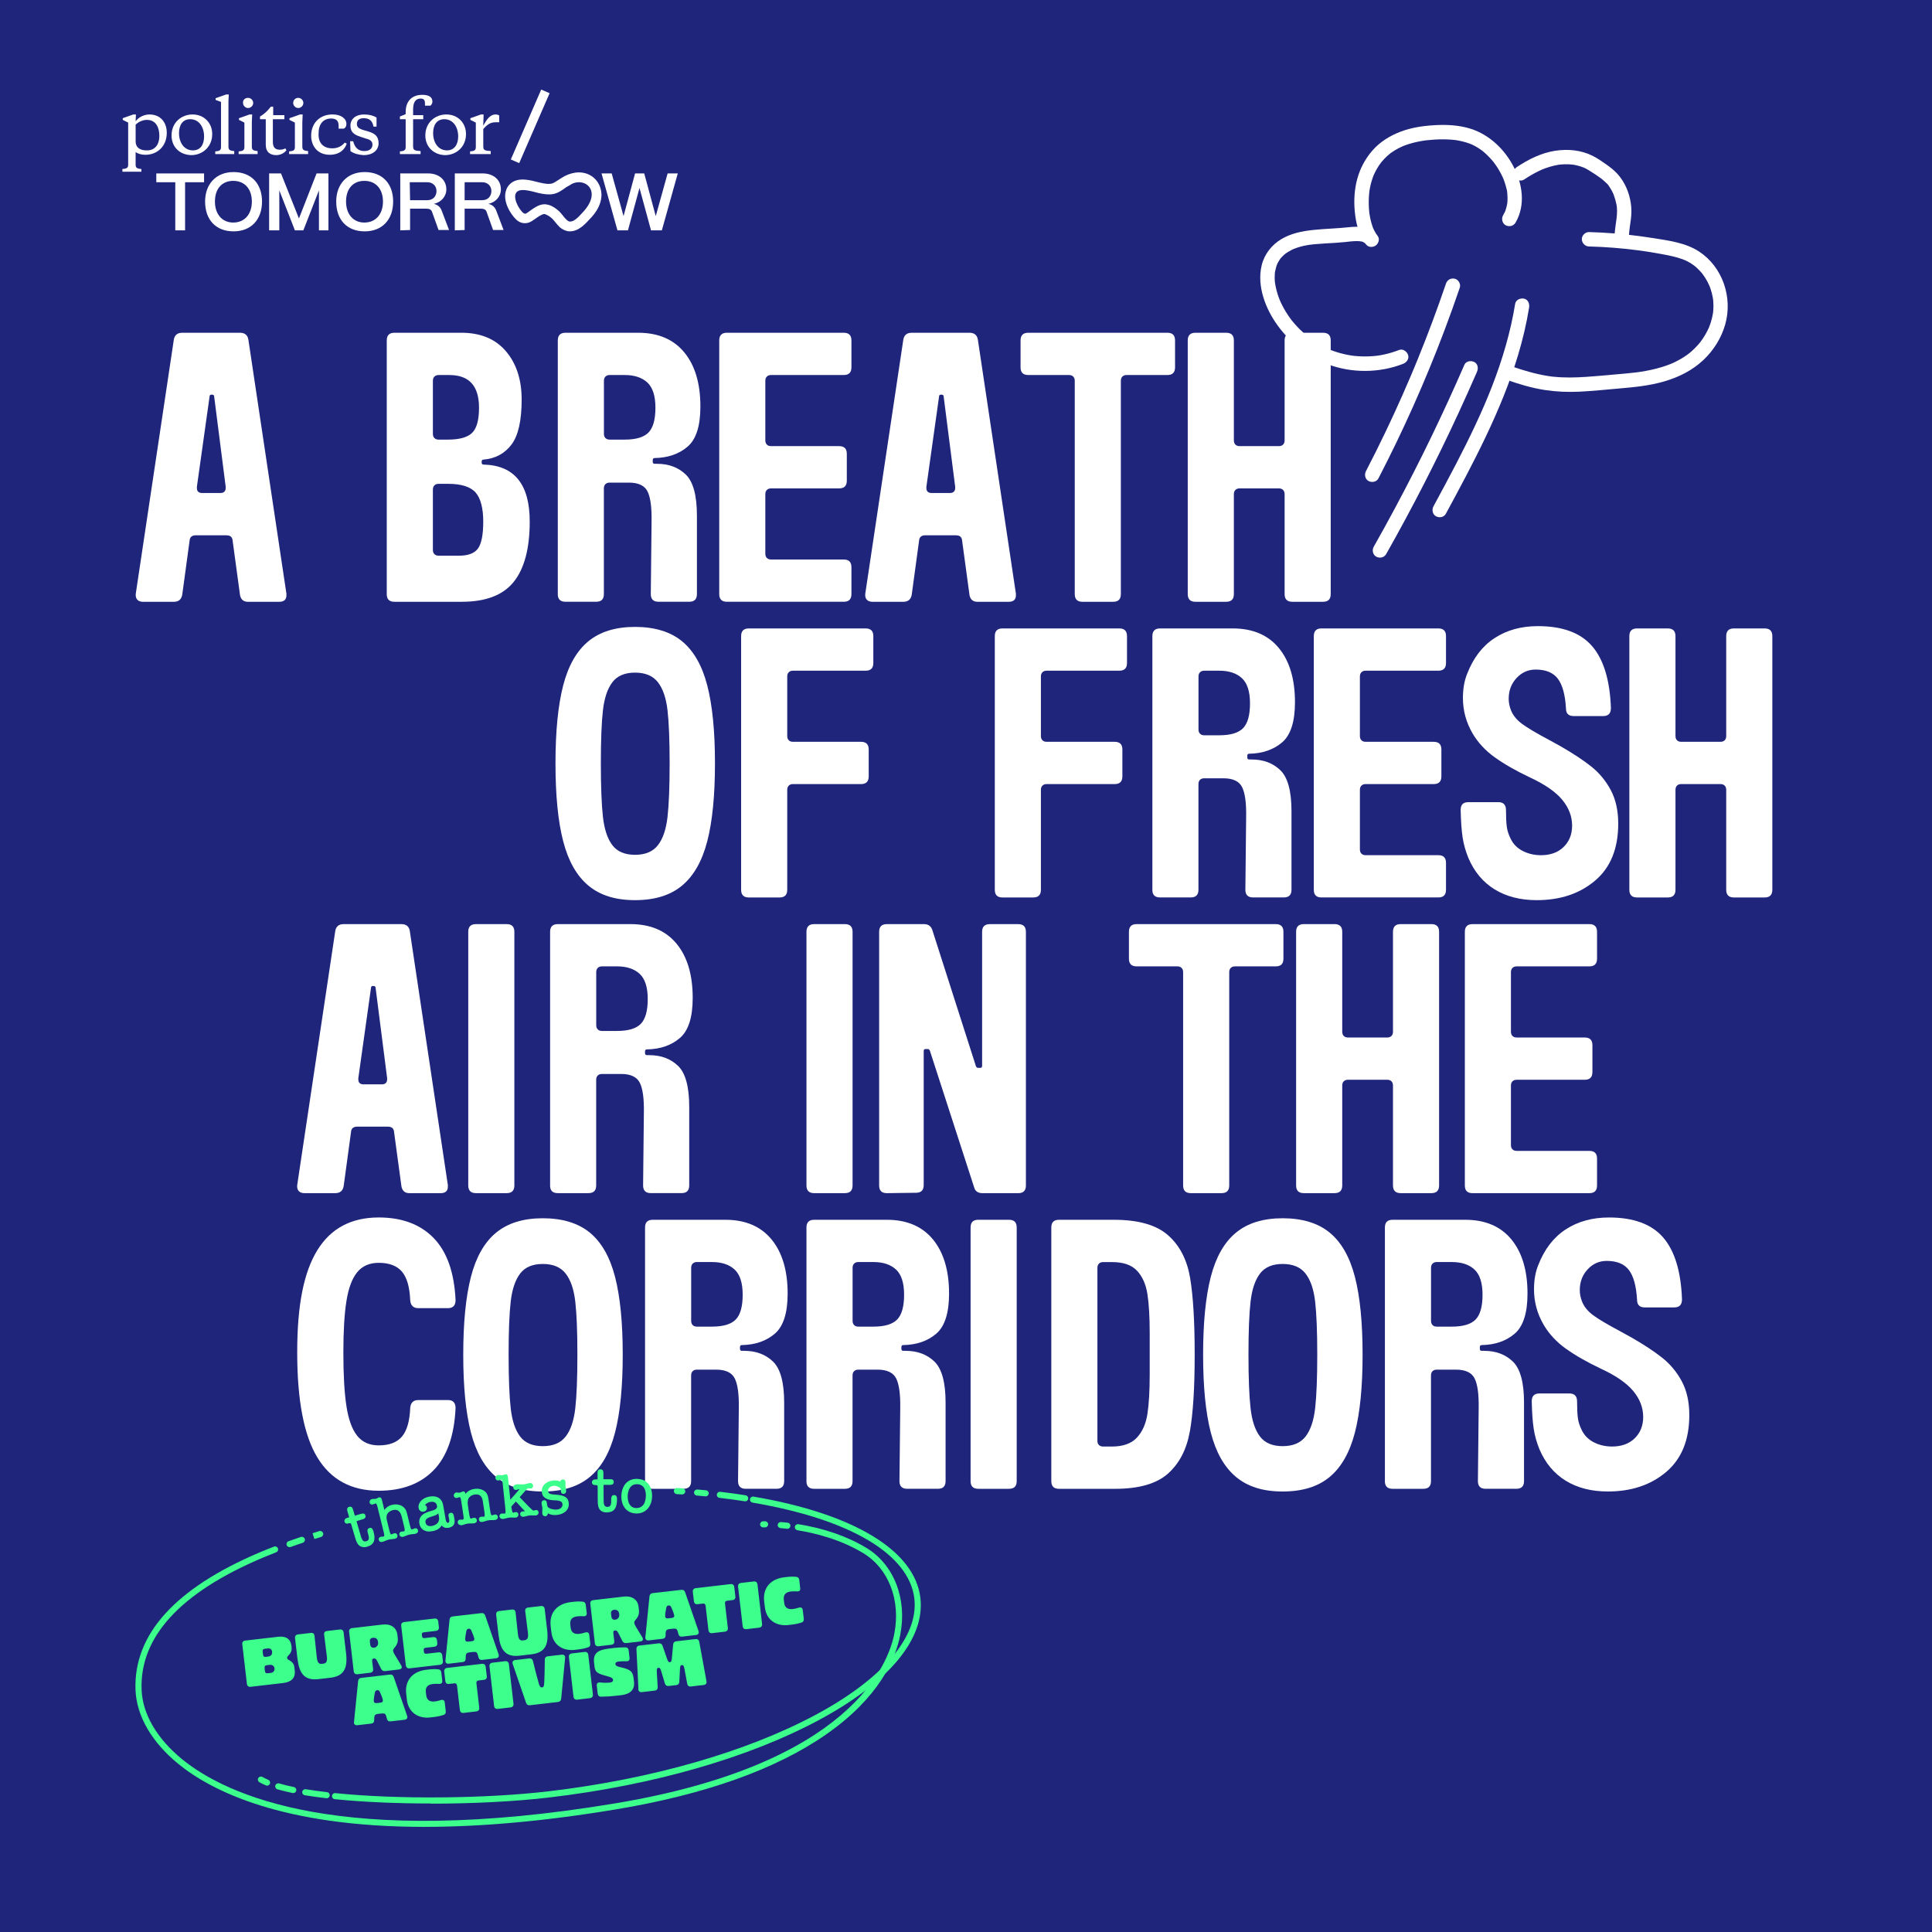 <?xml version="1.0" encoding="UTF-8"?>
<svg xmlns="http://www.w3.org/2000/svg" viewBox="0 0 1200 1200">
  <defs>
    <style>.cls-1{fill:#1e257b;}.cls-1,.cls-2,.cls-3{stroke-width:0px;}.cls-2{fill:#3cff8c;}.cls-3{fill:#fff;}</style>
  </defs>
  <g id="bg_Kopie">
    <rect class="cls-1" width="1200" height="1200"></rect>
  </g>
  <g id="Ebene_4">
    <path class="cls-3" d="M149.03,369.25l-4.54-33.42c-.16-2.23-1.43-3.34-3.82-3.34h-19.1c-2.39,0-3.66,1.12-3.82,3.34l-4.54,33.42c-.48,3.02-2.23,4.54-5.25,4.54h-19.1c-1.59,0-2.79-.44-3.58-1.31-.8-.87-1.12-2.11-.95-3.7l23.63-157.8c.48-2.86,2.23-4.3,5.25-4.3h35.81c3.02,0,4.78,1.43,5.25,4.3l23.63,157.8v.96c0,2.71-1.51,4.06-4.54,4.06h-19.34c-2.86,0-4.54-1.51-5.01-4.54ZM122.29,303.12c0,2.07,1.11,3.1,3.34,3.1h11.22c2.39,0,3.5-1.27,3.34-3.82l-7.16-56.1c0-.79-.48-1.19-1.43-1.19h-.24c-.8,0-1.19.4-1.19,1.19l-7.88,56.1v.72Z"></path>
    <path class="cls-3" d="M240.22,369.01v-157.56c0-3.18,1.59-4.77,4.77-4.77h41.54c11.94,0,21.17,3.82,27.69,11.46,6.52,7.64,9.79,17.67,9.79,30.08,0,13.05-2.11,22.36-6.33,27.93-4.22,5.57-9.99,8.68-17.31,9.31-.8,0-1.19.4-1.19,1.19v.72c0,.8.4,1.19,1.19,1.19,19.1.48,28.65,12.26,28.65,35.33,0,16.71-3.3,29.21-9.91,37.48-6.61,8.28-17.39,12.41-32.35,12.41h-41.78c-3.19,0-4.77-1.59-4.77-4.77ZM269.83,272.09c.63.64,1.51.96,2.63.96h5.73c7.16,0,12.18-1.39,15.04-4.18,2.87-2.78,4.3-8,4.3-15.64,0-13.53-6.13-20.29-18.38-20.29h-6.68c-1.12,0-1.99.32-2.63.96-.64.64-.96,1.51-.96,2.63v32.94c0,1.12.32,1.99.96,2.63ZM269.83,344.19c.63.64,1.51.96,2.63.96h12.65c5.73,0,9.67-1.51,11.82-4.54,2.15-3.02,3.22-8.59,3.22-16.71s-1.59-14.44-4.77-18.02c-3.19-3.58-8.92-5.37-17.19-5.37h-5.73c-1.12,0-1.99.32-2.63.96-.64.64-.96,1.51-.96,2.63v37.48c0,1.12.32,1.99.96,2.63Z"></path>
    <path class="cls-3" d="M346.46,369.01v-157.56c0-3.18,1.59-4.77,4.77-4.77h45.12c12.41,0,21.96,4.06,28.65,12.17s10.03,19.34,10.03,33.66c0,12.1-2.67,20.41-8,24.95-5.33,4.54-12.14,6.89-20.41,7.04-.8,0-1.19.4-1.19,1.19v1.19c0,.8.4,1.19,1.19,1.19h1.43c7.32,0,13.29,2.23,17.9,6.68,4.61,4.46,6.92,12.97,6.92,25.54v48.7c0,3.19-1.59,4.77-4.77,4.77h-19.1c-3.19,0-4.78-1.59-4.78-4.77l.48-45.12c.16-8.75-.68-14.96-2.51-18.62-1.83-3.66-5.69-5.49-11.58-5.49h-11.94c-1.12,0-1.99.32-2.63.95-.64.64-.96,1.51-.96,2.63v65.65c0,3.19-1.59,4.77-4.77,4.77h-19.1c-3.19,0-4.77-1.59-4.77-4.77ZM376.06,272.09c.63.64,1.51.96,2.63.96h9.31c7,0,11.94-1.47,14.8-4.42,2.86-2.94,4.3-8.08,4.3-15.4s-1.67-12.53-5.01-15.64c-3.34-3.1-8.04-4.66-14.08-4.66h-9.31c-1.12,0-1.99.32-2.63.96-.64.64-.96,1.51-.96,2.63v32.94c0,1.12.32,1.99.96,2.63Z"></path>
    <path class="cls-3" d="M451.5,206.68h72.57c3.18,0,4.77,1.59,4.77,4.77v16.71c0,3.19-1.59,4.77-4.77,4.77h-45.12c-1.12,0-1.99.32-2.63.96-.64.64-.96,1.51-.96,2.63v37c0,1.12.32,1.99.96,2.63.63.64,1.51.95,2.63.95h42.25c3.18,0,4.77,1.59,4.77,4.77v16.71c0,3.19-1.59,4.77-4.77,4.77h-42.25c-1.12,0-1.99.32-2.63.96-.64.64-.96,1.51-.96,2.63v37c0,1.12.32,1.99.96,2.63.63.64,1.51.95,2.63.95h45.12c3.18,0,4.77,1.59,4.77,4.77v16.71c0,3.19-1.59,4.77-4.77,4.77h-72.57c-3.19,0-4.77-1.59-4.77-4.77v-157.56c0-3.18,1.59-4.77,4.77-4.77Z"></path>
    <path class="cls-3" d="M602.13,369.25l-4.54-33.42c-.16-2.23-1.43-3.34-3.82-3.34h-19.1c-2.39,0-3.66,1.12-3.82,3.34l-4.54,33.42c-.48,3.02-2.23,4.54-5.25,4.54h-19.1c-1.59,0-2.79-.44-3.58-1.31-.8-.87-1.12-2.11-.95-3.7l23.63-157.8c.48-2.86,2.23-4.3,5.25-4.3h35.81c3.02,0,4.78,1.43,5.25,4.3l23.63,157.8v.96c0,2.71-1.51,4.06-4.54,4.06h-19.34c-2.86,0-4.54-1.51-5.01-4.54ZM575.39,303.12c0,2.07,1.11,3.1,3.34,3.1h11.22c2.39,0,3.5-1.27,3.34-3.82l-7.16-56.1c0-.79-.48-1.19-1.43-1.19h-.24c-.8,0-1.19.4-1.19,1.19l-7.88,56.1v.72Z"></path>
    <path class="cls-3" d="M729.85,211.45v16.71c0,3.19-1.59,4.77-4.77,4.77h-25.31c-1.12,0-1.99.32-2.63.96-.64.64-.95,1.51-.95,2.63v132.49c0,3.19-1.59,4.77-4.77,4.77h-19.1c-3.19,0-4.77-1.59-4.77-4.77v-132.49c0-1.11-.32-1.99-.96-2.63-.64-.63-1.51-.96-2.63-.96h-25.3c-3.19,0-4.77-1.59-4.77-4.77v-16.71c0-3.18,1.59-4.77,4.77-4.77h86.42c3.18,0,4.77,1.59,4.77,4.77Z"></path>
    <path class="cls-3" d="M742.5,206.68h19.1c3.18,0,4.78,1.59,4.78,4.77v62.07c0,1.12.32,1.99.95,2.63.63.64,1.51.95,2.63.95h24.35c1.11,0,1.99-.32,2.63-.95.63-.63.95-1.51.95-2.63v-62.07c0-3.18,1.59-4.77,4.77-4.77h19.1c3.18,0,4.77,1.59,4.77,4.77v157.56c0,3.19-1.59,4.77-4.77,4.77h-19.1c-3.18,0-4.77-1.59-4.77-4.77v-62.07c0-1.11-.32-1.99-.95-2.63-.64-.63-1.51-.96-2.63-.96h-24.35c-1.12,0-1.99.32-2.63.96-.64.64-.95,1.51-.95,2.63v62.07c0,3.19-1.59,4.77-4.78,4.77h-19.1c-3.19,0-4.77-1.59-4.77-4.77v-157.56c0-3.18,1.59-4.77,4.77-4.77Z"></path>
    <path class="cls-3" d="M345.02,474.12c0-19.89,1.59-36.01,4.77-48.34,3.18-12.33,8.39-21.48,15.64-27.45,7.24-5.97,16.91-8.95,29-8.95s22,2.98,29.24,8.95c7.24,5.97,12.45,15.12,15.64,27.45,3.18,12.34,4.77,28.45,4.77,48.34s-1.59,36.01-4.77,48.34c-3.19,12.34-8.4,21.53-15.64,27.57-7.24,6.05-16.99,9.07-29.24,9.07s-21.76-3.02-29-9.07c-7.24-6.05-12.46-15.24-15.64-27.57-3.19-12.33-4.77-28.45-4.77-48.34ZM394.44,530.94c6.36,0,11.1-1.99,14.2-5.97,3.1-3.98,5.09-9.83,5.97-17.55.87-7.72,1.31-18.82,1.31-33.3s-.44-25.3-1.31-32.94c-.88-7.64-2.86-13.45-5.97-17.43-3.1-3.98-7.84-5.97-14.2-5.97s-11.06,1.99-14.08,5.97c-3.03,3.98-4.98,9.75-5.85,17.31-.88,7.56-1.31,18.58-1.31,33.06s.44,25.78,1.31,33.42c.87,7.64,2.82,13.45,5.85,17.43,3.02,3.98,7.72,5.97,14.08,5.97Z"></path>
    <path class="cls-3" d="M465.1,390.33h72.57c3.18,0,4.77,1.59,4.77,4.77v16.71c0,3.19-1.59,4.77-4.77,4.77h-45.12c-1.12,0-1.99.32-2.63.96-.64.64-.95,1.51-.95,2.63v37c0,1.12.32,1.99.95,2.63.63.64,1.51.95,2.63.95h42.25c3.18,0,4.77,1.59,4.77,4.77v16.71c0,3.19-1.59,4.77-4.77,4.77h-42.25c-1.12,0-1.99.32-2.63.96-.64.64-.95,1.51-.95,2.63v62.07c0,3.19-1.59,4.77-4.77,4.77h-19.1c-3.19,0-4.77-1.59-4.77-4.77v-157.56c0-3.18,1.59-4.77,4.77-4.77Z"></path>
    <path class="cls-3" d="M622.66,390.33h72.57c3.18,0,4.77,1.59,4.77,4.77v16.71c0,3.19-1.59,4.77-4.77,4.77h-45.12c-1.12,0-1.99.32-2.63.96-.64.64-.95,1.51-.95,2.63v37c0,1.12.32,1.99.95,2.63.63.64,1.51.95,2.63.95h42.25c3.18,0,4.77,1.59,4.77,4.77v16.71c0,3.19-1.59,4.77-4.77,4.77h-42.25c-1.12,0-1.99.32-2.63.96-.64.64-.95,1.51-.95,2.63v62.07c0,3.19-1.59,4.77-4.77,4.77h-19.1c-3.19,0-4.77-1.59-4.77-4.77v-157.56c0-3.18,1.59-4.77,4.77-4.77Z"></path>
    <path class="cls-3" d="M715.76,552.66v-157.56c0-3.18,1.59-4.77,4.77-4.77h45.12c12.41,0,21.96,4.06,28.65,12.17s10.03,19.34,10.03,33.66c0,12.1-2.67,20.41-8,24.95-5.33,4.54-12.14,6.89-20.41,7.04-.8,0-1.19.4-1.19,1.19v1.19c0,.8.4,1.19,1.19,1.19h1.43c7.32,0,13.29,2.23,17.9,6.68,4.61,4.46,6.92,12.97,6.92,25.54v48.7c0,3.19-1.59,4.77-4.77,4.77h-19.1c-3.19,0-4.78-1.59-4.78-4.77l.48-45.12c.16-8.75-.68-14.96-2.51-18.62-1.83-3.66-5.69-5.49-11.58-5.49h-11.94c-1.12,0-1.99.32-2.63.95-.64.64-.96,1.51-.96,2.63v65.65c0,3.19-1.59,4.77-4.77,4.77h-19.1c-3.19,0-4.77-1.59-4.77-4.77ZM745.36,455.74c.63.64,1.51.96,2.63.96h9.31c7,0,11.94-1.47,14.8-4.42,2.86-2.94,4.3-8.08,4.3-15.4s-1.67-12.53-5.01-15.64c-3.34-3.1-8.04-4.66-14.08-4.66h-9.31c-1.12,0-1.99.32-2.63.96-.64.64-.96,1.51-.96,2.63v32.94c0,1.12.32,1.99.96,2.63Z"></path>
    <path class="cls-3" d="M820.8,390.33h72.57c3.18,0,4.77,1.59,4.77,4.77v16.71c0,3.19-1.59,4.77-4.77,4.77h-45.12c-1.12,0-1.99.32-2.63.96-.64.64-.96,1.51-.96,2.63v37c0,1.12.32,1.99.96,2.63.63.64,1.51.95,2.63.95h42.25c3.18,0,4.77,1.59,4.77,4.77v16.71c0,3.19-1.59,4.77-4.77,4.77h-42.25c-1.12,0-1.99.32-2.63.96-.64.64-.96,1.51-.96,2.63v37c0,1.12.32,1.99.96,2.63.63.64,1.51.95,2.63.95h45.12c3.18,0,4.77,1.59,4.77,4.77v16.71c0,3.19-1.59,4.77-4.77,4.77h-72.57c-3.19,0-4.77-1.59-4.77-4.77v-157.56c0-3.18,1.59-4.77,4.77-4.77Z"></path>
    <path class="cls-3" d="M928.47,470.42c-5.89-4.21-10.5-9.19-13.85-14.92-3.98-6.84-5.97-14.16-5.97-21.96,0-5.73.87-10.74,2.63-15.04,3.82-9.87,9.51-17.27,17.07-22.2,7.56-4.93,16.51-7.4,26.86-7.4,15.28,0,26.5,4.14,33.66,12.41,7.16,8.28,11.06,21.09,11.7,38.44,0,3.34-1.59,5.01-4.77,5.01h-18.38c-3.19,0-4.77-1.59-4.77-4.77-.48-8.43-2.15-14.56-5.01-18.38-2.86-3.82-7.48-5.73-13.85-5.73-4.62,0-8.56,1.75-11.82,5.25-3.26,3.5-4.89,7.8-4.89,12.89,0,2.39.48,4.77,1.43,7.16,1.27,3.19,3.58,6.01,6.92,8.47,3.34,2.47,8.91,5.77,16.71,9.91l6.92,3.82c7.8,4.46,14.2,8.68,19.22,12.65,5.01,3.98,9.07,8.87,12.18,14.68,3.1,5.81,4.65,12.77,4.65,20.89,0,15.44-4.77,27.21-14.32,35.33s-21.65,12.17-36.29,12.17c-10.19,0-18.9-2.23-26.14-6.68-7.24-4.45-12.69-10.98-16.35-19.58-1.75-4.3-2.95-8.59-3.58-12.89-.64-4.3-1.04-9.94-1.19-16.95,0-3.18,1.59-4.77,4.77-4.77h18.62c3.18,0,4.77,1.67,4.77,5.01,0,4.3.16,7.68.48,10.15.32,2.47,1.11,4.98,2.39,7.52,1.59,3.34,4.1,5.89,7.52,7.64,3.42,1.75,7.2,2.63,11.34,2.63,5.89,0,10.58-1.71,14.08-5.13,3.5-3.42,5.25-7.84,5.25-13.25,0-5.73-2.03-11.06-6.09-15.99-4.06-4.93-10.71-9.55-19.93-13.85-8.75-4.14-16.08-8.31-21.96-12.53Z"></path>
    <path class="cls-3" d="M1016.79,390.33h19.1c3.18,0,4.78,1.59,4.78,4.77v62.07c0,1.12.32,1.99.95,2.63.63.64,1.51.95,2.63.95h24.35c1.11,0,1.99-.32,2.63-.95.63-.63.95-1.51.95-2.63v-62.07c0-3.18,1.59-4.77,4.77-4.77h19.1c3.18,0,4.77,1.59,4.77,4.77v157.56c0,3.19-1.59,4.77-4.77,4.77h-19.1c-3.18,0-4.77-1.59-4.77-4.77v-62.07c0-1.11-.32-1.99-.95-2.63-.64-.63-1.51-.96-2.63-.96h-24.35c-1.12,0-1.99.32-2.63.96-.64.64-.95,1.51-.95,2.63v62.07c0,3.19-1.59,4.77-4.78,4.77h-19.1c-3.19,0-4.77-1.59-4.77-4.77v-157.56c0-3.18,1.59-4.77,4.77-4.77Z"></path>
    <path class="cls-3" d="M249.3,736.55l-4.54-33.42c-.16-2.23-1.43-3.34-3.82-3.34h-19.1c-2.39,0-3.66,1.12-3.82,3.34l-4.54,33.42c-.48,3.03-2.23,4.54-5.25,4.54h-19.1c-1.59,0-2.79-.44-3.58-1.31-.8-.87-1.12-2.11-.95-3.7l23.63-157.8c.48-2.86,2.23-4.3,5.25-4.3h35.81c3.02,0,4.78,1.43,5.25,4.3l23.63,157.8v.96c0,2.71-1.51,4.06-4.54,4.06h-19.34c-2.86,0-4.54-1.51-5.01-4.54ZM222.56,670.42c0,2.07,1.11,3.1,3.34,3.1h11.22c2.39,0,3.5-1.27,3.34-3.82l-7.16-56.1c0-.79-.48-1.19-1.43-1.19h-.24c-.8,0-1.19.4-1.19,1.19l-7.88,56.1v.72Z"></path>
    <path class="cls-3" d="M295.61,573.98h19.1c3.18,0,4.77,1.59,4.77,4.77v157.56c0,3.19-1.59,4.77-4.77,4.77h-19.1c-3.19,0-4.77-1.59-4.77-4.77v-157.56c0-3.18,1.59-4.77,4.77-4.77Z"></path>
    <path class="cls-3" d="M341.68,736.31v-157.56c0-3.18,1.59-4.77,4.77-4.77h45.12c12.41,0,21.96,4.06,28.65,12.17s10.03,19.34,10.03,33.66c0,12.1-2.67,20.41-8,24.95-5.33,4.54-12.14,6.89-20.41,7.04-.8,0-1.19.4-1.19,1.19v1.19c0,.8.4,1.19,1.19,1.19h1.43c7.32,0,13.29,2.23,17.9,6.68,4.61,4.46,6.92,12.97,6.92,25.54v48.7c0,3.19-1.59,4.77-4.77,4.77h-19.1c-3.19,0-4.78-1.59-4.78-4.77l.48-45.12c.16-8.75-.68-14.96-2.51-18.62-1.83-3.66-5.69-5.49-11.58-5.49h-11.94c-1.12,0-1.99.32-2.63.96s-.96,1.51-.96,2.63v65.65c0,3.19-1.59,4.77-4.77,4.77h-19.1c-3.19,0-4.77-1.59-4.77-4.77ZM371.28,639.39c.63.64,1.51.95,2.63.95h9.31c7,0,11.94-1.47,14.8-4.42,2.86-2.94,4.3-8.08,4.3-15.4s-1.67-12.53-5.01-15.64c-3.34-3.1-8.04-4.66-14.08-4.66h-9.31c-1.12,0-1.99.32-2.63.96s-.96,1.51-.96,2.63v32.94c0,1.12.32,1.99.96,2.63Z"></path>
    <path class="cls-3" d="M505.68,573.98h19.1c3.18,0,4.77,1.59,4.77,4.77v157.56c0,3.19-1.59,4.77-4.77,4.77h-19.1c-3.19,0-4.77-1.59-4.77-4.77v-157.56c0-3.18,1.59-4.77,4.77-4.77Z"></path>
    <path class="cls-3" d="M579.21,578.04l26.98,84.27c.32.64.79.96,1.43.96h1.19c.79,0,1.19-.4,1.19-1.19v-83.31c0-3.18,1.59-4.77,4.77-4.77h17.67c3.18,0,4.77,1.59,4.77,4.77v157.56c0,3.19-1.59,4.77-4.77,4.77h-22.2c-2.87,0-4.62-1.27-5.25-3.82l-27.45-84.75c-.32-.63-.72-.96-1.19-.96h-1.43c-.8,0-1.19.4-1.19,1.19v83.31c0,3.19-1.59,4.78-4.77,4.78l-18.14.24c-3.19,0-4.77-1.59-4.77-4.77v-157.56c0-3.18,1.59-4.77,4.77-4.77h23.16c2.7,0,4.45,1.35,5.25,4.06Z"></path>
    <path class="cls-3" d="M797.16,578.75v16.71c0,3.19-1.59,4.77-4.77,4.77h-25.31c-1.12,0-1.99.32-2.63.96-.64.64-.95,1.51-.95,2.63v132.49c0,3.19-1.59,4.77-4.77,4.77h-19.1c-3.19,0-4.77-1.59-4.77-4.77v-132.49c0-1.11-.32-1.99-.96-2.63-.64-.63-1.51-.96-2.63-.96h-25.3c-3.19,0-4.77-1.59-4.77-4.77v-16.71c0-3.18,1.59-4.77,4.77-4.77h86.42c3.18,0,4.77,1.59,4.77,4.77Z"></path>
    <path class="cls-3" d="M809.81,573.98h19.1c3.18,0,4.78,1.59,4.78,4.77v62.07c0,1.12.32,1.99.95,2.63.63.64,1.51.96,2.63.96h24.35c1.11,0,1.99-.32,2.63-.96s.95-1.51.95-2.63v-62.07c0-3.18,1.59-4.77,4.77-4.77h19.1c3.18,0,4.77,1.59,4.77,4.77v157.56c0,3.19-1.59,4.77-4.77,4.77h-19.1c-3.18,0-4.77-1.59-4.77-4.77v-62.07c0-1.11-.32-1.99-.95-2.63-.64-.63-1.51-.96-2.63-.96h-24.35c-1.12,0-1.99.32-2.63.96-.64.64-.95,1.51-.95,2.63v62.07c0,3.19-1.59,4.77-4.78,4.77h-19.1c-3.19,0-4.77-1.59-4.77-4.77v-157.56c0-3.18,1.59-4.77,4.77-4.77Z"></path>
    <path class="cls-3" d="M914.61,573.98h72.57c3.18,0,4.77,1.59,4.77,4.77v16.71c0,3.19-1.59,4.77-4.77,4.77h-45.12c-1.12,0-1.99.32-2.63.96s-.96,1.51-.96,2.63v37c0,1.12.32,1.99.96,2.63.63.64,1.51.96,2.63.96h42.25c3.18,0,4.77,1.59,4.77,4.77v16.71c0,3.19-1.59,4.77-4.77,4.77h-42.25c-1.12,0-1.99.32-2.63.96s-.96,1.51-.96,2.63v37c0,1.12.32,1.99.96,2.63.63.64,1.51.96,2.63.96h45.12c3.18,0,4.77,1.59,4.77,4.77v16.71c0,3.19-1.59,4.77-4.77,4.77h-72.57c-3.19,0-4.77-1.59-4.77-4.77v-157.56c0-3.18,1.59-4.77,4.77-4.77Z"></path>
    <path class="cls-3" d="M197.13,776.48c8.36-13.53,21.04-20.29,38.08-20.29,14.48,0,25.86,4.26,34.14,12.77,8.27,8.52,12.81,21.37,13.61,38.55,0,3.34-1.59,5.01-4.77,5.01h-18.38c-3.02,0-4.7-1.59-5.01-4.77-.32-8.27-2.03-14.24-5.13-17.9-3.1-3.66-7.92-5.49-14.44-5.49-5.73,0-10.19,1.95-13.37,5.85-3.19,3.9-5.41,9.87-6.68,17.9-1.28,8.04-1.91,18.66-1.91,31.87,0,14.01.63,25.15,1.91,33.42,1.27,8.28,3.5,14.41,6.68,18.38,3.18,3.98,7.64,5.97,13.37,5.97,6.52,0,11.34-1.83,14.44-5.49,3.1-3.66,4.81-9.63,5.13-17.9.32-3.18,1.99-4.77,5.01-4.77h18.38c3.18,0,4.77,1.67,4.77,5.01-.8,17.19-5.33,30.04-13.61,38.55-8.28,8.52-19.66,12.77-34.14,12.77-17.03,0-29.72-6.88-38.08-20.65-8.36-13.76-12.53-35.53-12.53-65.29s4.18-49.97,12.53-63.5Z"></path>
    <path class="cls-3" d="M287.73,841.42c0-19.89,1.59-36.01,4.77-48.34,3.18-12.33,8.39-21.49,15.64-27.45,7.24-5.97,16.91-8.95,29-8.95s22,2.98,29.24,8.95c7.24,5.97,12.45,15.12,15.64,27.45,3.18,12.33,4.77,28.45,4.77,48.34s-1.59,36.01-4.77,48.34c-3.19,12.33-8.4,21.53-15.64,27.57-7.24,6.05-16.99,9.07-29.24,9.07s-21.76-3.02-29-9.07c-7.24-6.05-12.46-15.24-15.64-27.57-3.19-12.33-4.77-28.45-4.77-48.34ZM337.15,898.23c6.36,0,11.1-1.99,14.2-5.97,3.1-3.98,5.09-9.83,5.97-17.55.87-7.72,1.31-18.82,1.31-33.3s-.44-25.3-1.31-32.94c-.88-7.64-2.86-13.45-5.97-17.43-3.1-3.98-7.84-5.97-14.2-5.97s-11.06,1.99-14.08,5.97c-3.03,3.98-4.98,9.75-5.85,17.31-.88,7.56-1.31,18.58-1.31,33.06s.44,25.78,1.31,33.42c.87,7.64,2.82,13.45,5.85,17.43,3.02,3.98,7.72,5.97,14.08,5.97Z"></path>
    <path class="cls-3" d="M400.65,919.96v-157.56c0-3.18,1.59-4.77,4.77-4.77h45.12c12.41,0,21.96,4.06,28.65,12.17,6.68,8.12,10.03,19.34,10.03,33.66,0,12.1-2.67,20.41-8,24.95-5.33,4.54-12.14,6.89-20.41,7.04-.8,0-1.19.4-1.19,1.19v1.19c0,.8.4,1.19,1.19,1.19h1.43c7.32,0,13.29,2.23,17.9,6.68,4.61,4.46,6.92,12.97,6.92,25.54v48.7c0,3.19-1.59,4.77-4.77,4.77h-19.1c-3.19,0-4.78-1.59-4.78-4.77l.48-45.12c.16-8.75-.68-14.96-2.51-18.62-1.83-3.66-5.69-5.49-11.58-5.49h-11.94c-1.12,0-1.99.32-2.63.96s-.96,1.51-.96,2.63v65.65c0,3.19-1.59,4.77-4.77,4.77h-19.1c-3.19,0-4.77-1.59-4.77-4.77ZM430.25,823.04c.63.64,1.51.95,2.63.95h9.31c7,0,11.94-1.47,14.8-4.42,2.86-2.94,4.3-8.08,4.3-15.4s-1.67-12.53-5.01-15.64c-3.34-3.1-8.04-4.66-14.08-4.66h-9.31c-1.12,0-1.99.32-2.63.96s-.96,1.51-.96,2.63v32.94c0,1.12.32,1.99.96,2.63Z"></path>
    <path class="cls-3" d="M500.91,919.96v-157.56c0-3.18,1.59-4.77,4.77-4.77h45.12c12.41,0,21.96,4.06,28.65,12.17,6.68,8.12,10.03,19.34,10.03,33.66,0,12.1-2.67,20.41-8,24.95-5.33,4.54-12.14,6.89-20.41,7.04-.8,0-1.19.4-1.19,1.19v1.19c0,.8.4,1.19,1.19,1.19h1.43c7.32,0,13.29,2.23,17.9,6.68,4.61,4.46,6.92,12.97,6.92,25.54v48.7c0,3.19-1.59,4.77-4.77,4.77h-19.1c-3.19,0-4.78-1.59-4.78-4.77l.48-45.12c.16-8.75-.68-14.96-2.51-18.62-1.83-3.66-5.69-5.49-11.58-5.49h-11.94c-1.12,0-1.99.32-2.63.96s-.96,1.51-.96,2.63v65.65c0,3.19-1.59,4.77-4.77,4.77h-19.1c-3.19,0-4.77-1.59-4.77-4.77ZM530.51,823.04c.63.64,1.51.95,2.63.95h9.31c7,0,11.94-1.47,14.8-4.42,2.86-2.94,4.3-8.08,4.3-15.4s-1.67-12.53-5.01-15.64c-3.34-3.1-8.04-4.66-14.08-4.66h-9.31c-1.12,0-1.99.32-2.63.96s-.96,1.51-.96,2.63v32.94c0,1.12.32,1.99.96,2.63Z"></path>
    <path class="cls-3" d="M607.62,757.62h19.1c3.18,0,4.77,1.59,4.77,4.77v157.56c0,3.19-1.59,4.77-4.77,4.77h-19.1c-3.19,0-4.77-1.59-4.77-4.77v-157.56c0-3.18,1.59-4.77,4.77-4.77Z"></path>
    <path class="cls-3" d="M739.04,889.04c-1.99,11.22-6.53,19.97-13.61,26.26-7.08,6.29-18.02,9.43-32.82,9.43h-34.85c-3.19,0-4.77-1.59-4.77-4.77v-157.56c0-3.18,1.59-4.77,4.77-4.77h34.14c15.12,0,26.3,3.19,33.54,9.55,7.24,6.37,11.82,15.16,13.73,26.38,1.91,11.22,2.87,27.18,2.87,47.86s-1,36.41-2.98,47.62ZM682.58,897.52c.63.64,1.51.96,2.63.96h5.25c7,0,12.21-1.83,15.64-5.49,3.42-3.66,5.61-8.55,6.57-14.68.96-6.12,1.43-14.36,1.43-24.71v-25.54c0-10.18-.48-18.3-1.43-24.35-.96-6.05-3.1-10.86-6.45-14.44-3.34-3.58-8.52-5.37-15.52-5.37h-5.49c-1.12,0-1.99.32-2.63.96-.64.64-.96,1.51-.96,2.63v107.43c0,1.12.32,1.99.96,2.63Z"></path>
    <path class="cls-3" d="M747.27,841.42c0-19.89,1.59-36.01,4.77-48.34,3.18-12.33,8.39-21.49,15.64-27.45,7.24-5.97,16.91-8.95,29-8.95s22,2.98,29.24,8.95c7.24,5.97,12.45,15.12,15.64,27.45,3.18,12.33,4.77,28.45,4.77,48.34s-1.59,36.01-4.77,48.34c-3.19,12.33-8.4,21.53-15.64,27.57-7.24,6.05-16.99,9.07-29.24,9.07s-21.76-3.02-29-9.07c-7.24-6.05-12.46-15.24-15.64-27.57-3.19-12.33-4.77-28.45-4.77-48.34ZM796.69,898.23c6.36,0,11.1-1.99,14.2-5.97,3.1-3.98,5.09-9.83,5.97-17.55.87-7.72,1.31-18.82,1.31-33.3s-.44-25.3-1.31-32.94c-.88-7.64-2.86-13.45-5.97-17.43-3.1-3.98-7.84-5.97-14.2-5.97s-11.06,1.99-14.08,5.97c-3.03,3.98-4.98,9.75-5.85,17.31-.88,7.56-1.31,18.58-1.31,33.06s.44,25.78,1.31,33.42c.87,7.64,2.82,13.45,5.85,17.43,3.02,3.98,7.72,5.97,14.08,5.97Z"></path>
    <path class="cls-3" d="M860.19,919.96v-157.56c0-3.18,1.59-4.77,4.77-4.77h45.12c12.41,0,21.96,4.06,28.65,12.17,6.68,8.12,10.03,19.34,10.03,33.66,0,12.1-2.67,20.41-8,24.95-5.33,4.54-12.14,6.89-20.41,7.04-.8,0-1.19.4-1.19,1.19v1.19c0,.8.4,1.19,1.19,1.19h1.43c7.32,0,13.29,2.23,17.9,6.68,4.61,4.46,6.92,12.97,6.92,25.54v48.7c0,3.19-1.59,4.77-4.77,4.77h-19.1c-3.19,0-4.78-1.59-4.78-4.77l.48-45.12c.16-8.75-.68-14.96-2.51-18.62-1.83-3.66-5.69-5.49-11.58-5.49h-11.94c-1.12,0-1.99.32-2.63.96s-.96,1.51-.96,2.63v65.65c0,3.19-1.59,4.77-4.77,4.77h-19.1c-3.19,0-4.77-1.59-4.77-4.77ZM889.79,823.04c.63.64,1.51.95,2.63.95h9.31c7,0,11.94-1.47,14.8-4.42,2.86-2.94,4.3-8.08,4.3-15.4s-1.67-12.53-5.01-15.64c-3.34-3.1-8.04-4.66-14.08-4.66h-9.31c-1.12,0-1.99.32-2.63.96s-.96,1.51-.96,2.63v32.94c0,1.12.32,1.99.96,2.63Z"></path>
    <path class="cls-3" d="M972.62,837.72c-5.89-4.22-10.5-9.19-13.85-14.92-3.98-6.84-5.97-14.16-5.97-21.96,0-5.73.87-10.74,2.63-15.04,3.82-9.87,9.51-17.27,17.07-22.2,7.56-4.93,16.51-7.4,26.86-7.4,15.28,0,26.5,4.14,33.66,12.41,7.16,8.28,11.06,21.09,11.7,38.43,0,3.34-1.59,5.01-4.77,5.01h-18.38c-3.19,0-4.77-1.59-4.77-4.77-.48-8.43-2.15-14.56-5.01-18.38-2.86-3.82-7.48-5.73-13.85-5.73-4.62,0-8.56,1.75-11.82,5.25-3.26,3.5-4.89,7.8-4.89,12.89,0,2.39.48,4.77,1.43,7.16,1.27,3.19,3.58,6.01,6.92,8.47,3.34,2.47,8.91,5.77,16.71,9.91l6.92,3.82c7.8,4.46,14.2,8.68,19.22,12.65,5.01,3.98,9.07,8.87,12.18,14.68,3.1,5.81,4.65,12.77,4.65,20.89,0,15.44-4.77,27.21-14.32,35.33s-21.65,12.17-36.29,12.17c-10.19,0-18.9-2.23-26.14-6.68-7.24-4.45-12.69-10.98-16.35-19.58-1.75-4.3-2.95-8.59-3.58-12.89-.64-4.3-1.04-9.94-1.19-16.95,0-3.18,1.59-4.78,4.77-4.78h18.62c3.18,0,4.77,1.67,4.77,5.01,0,4.3.16,7.68.48,10.15.32,2.47,1.11,4.98,2.39,7.52,1.59,3.34,4.1,5.89,7.52,7.64,3.42,1.75,7.2,2.63,11.34,2.63,5.89,0,10.58-1.71,14.08-5.13,3.5-3.42,5.25-7.84,5.25-13.25,0-5.73-2.03-11.06-6.09-15.99-4.06-4.93-10.71-9.55-19.93-13.85-8.75-4.14-16.08-8.31-21.96-12.53Z"></path>
    <path class="cls-3" d="M869.1,217.34c-3.07,1.2-6.22,2.16-9.44,2.85-.7.15-1.4.29-2.11.41-.42.08-.85.15-1.27.21-.08.01-1.48.21-.51.08-1.56.2-3.13.34-4.7.42-3.29.17-6.59.08-9.86-.26-.43-.05-.85-.09-1.28-.15.19.02.81.12-.09-.01-.85-.13-1.7-.27-2.54-.43-1.62-.31-3.22-.68-4.81-1.11-1.45-.4-2.88-.85-4.3-1.35-.81-.29-1.61-.6-2.41-.92s-.3-.12-.12-.05c-.53-.23-1.05-.46-1.57-.7-2.53-1.18-4.98-2.55-7.32-4.08-1.11-.73-2.21-1.49-3.27-2.28-.1-.08-1.11-.86-.31-.23-.3-.24-.6-.48-.9-.72-.6-.49-1.19-.98-1.77-1.49-2.19-1.91-4.25-3.96-6.17-6.14-.47-.53-.93-1.07-1.38-1.62-.25-.3-.49-.6-.73-.9-.1-.13-.52-.67-.01-.01-.94-1.23-1.83-2.49-2.68-3.79-1.57-2.41-2.98-4.93-4.17-7.55-.13-.29-.26-.58-.39-.87.42.96-.08-.2-.14-.33-.24-.59-.46-1.18-.67-1.77-.51-1.42-.96-2.87-1.33-4.33-.34-1.33-.63-2.68-.85-4.04-.02-.15-.18-1.39-.06-.33-.03-.27-.06-.55-.09-.82-.09-.96-.14-1.93-.13-2.89,0-.69.03-1.38.08-2.07.03-.41.07-.82.12-1.23-.11.84-.01.13.02-.03.33-1.62.71-3.2,1.31-4.74-.35.89.17-.34.21-.43.15-.31.31-.61.47-.91.36-.65.78-1.26,1.18-1.88.67-1.02-.59.62.22-.28.17-.19.32-.38.49-.57.58-.65,1.2-1.26,1.85-1.83.19-.16.38-.32.57-.48.93-.79-.74.48.28-.21.52-.35,1.03-.71,1.56-1.04.64-.4,1.3-.76,1.97-1.11.28-.14.57-.28.85-.42.18-.09,1.45-.62.5-.24,2.72-1.11,5.57-1.88,8.46-2.38.25-.04.5-.09.75-.13.28-.05.57-.09.86-.13.56-.08.64-.09.25-.03.96-.12,1.93-.23,2.9-.32,2.1-.2,4.2-.34,6.31-.47,4.05-.24,8.1-.42,12.14-.84,2.79-.29,5.58-.71,8.39-.6.34.01.67.05,1.01.06.51.05.44.04-.2-.05.22.03.43.07.65.11.4.08,1.63.19,1.87.51l-.48-.21c.19.09.39.18.57.28.28.15.55.33.82.49.87.52-.57-.66.11.11.3.34.63.65.91,1,1.4,1.73,4.27,1.59,5.88.35s2.51-4,1.15-5.78c-.76-1-1.43-2.05-2.02-3.15-.29-.55-.55-1.11-.81-1.67-.49-1.05.32.9-.08-.2-.12-.33-.25-.65-.36-.98-.93-2.62-1.51-5.34-1.93-8.08.17,1.14,0-.09-.03-.27-.04-.37-.08-.73-.12-1.1-.06-.67-.11-1.35-.15-2.02-.08-1.39-.12-2.78-.1-4.17s.07-2.67.18-4c.05-.61.1-1.22.17-1.82.03-.25.08-1.36,0-.09.02-.31.09-.62.14-.93.45-2.84,1.17-5.63,2.17-8.32.13-.35.27-.71.41-1.06.46-1.17-.4.81.14-.32.3-.62.58-1.25.9-1.87.66-1.28,1.38-2.53,2.18-3.73.42-.63.85-1.24,1.3-1.84-.61.83.14-.17.23-.28.2-.24.4-.48.61-.72.95-1.1,1.96-2.14,3.03-3.12.56-.52,1.15-1,1.74-1.49.97-.81-.72.49.31-.24.26-.19.52-.38.79-.56,1.33-.93,2.72-1.76,4.16-2.51.76-.4,1.53-.75,2.3-1.12,1.26-.59-.79.29.5-.22.33-.13.66-.26,1-.39,1.54-.58,3.1-1.08,4.69-1.51s3.21-.8,4.83-1.1c.78-.15,1.56-.28,2.34-.4.08-.01,1.49-.21.52-.08.43-.06.86-.11,1.29-.16,3.33-.38,6.69-.58,10.04-.58,1.7,0,3.4.06,5.1.18.81.06,1.62.15,2.42.23,1.43.15-.86-.16.56.07.44.07.87.14,1.3.21,1.66.3,3.3.68,4.91,1.16.77.23,1.53.48,2.29.76.41.15.82.31,1.23.48-.74-.31.4.19.54.25,2.26,1.05,4.35,2.37,6.34,3.87-.94-.71-.05-.03.11.1.25.21.51.42.76.63.46.39.92.8,1.36,1.21.95.88,1.86,1.8,2.73,2.76.46.51.91,1.02,1.35,1.55.22.26.43.53.65.8.72.86-.38-.52.04.05.8,1.07,1.57,2.15,2.29,3.27.81,1.27,1.57,2.58,2.26,3.92.37.72.73,1.45,1.06,2.18.01.03.48,1.07.19.42-.26-.6.25.63.3.74.54,1.38,1,2.79,1.39,4.22.36,1.34.84,2.88.88,4.27-.04-1.22-.02-.13,0,.13.03.33.06.66.09.99.05.76.08,1.53.08,2.29,0,.65-.03,1.3-.07,1.95-.02.32-.06.64-.09.97-.06.5-.05.43.04-.23-.03.21-.06.43-.1.64-.24,1.38-.59,2.74-1.05,4.06-.07.2-.15.41-.23.61-.18.46-.16.41.08-.16-.09.2-.18.4-.27.6-.33.7-.69,1.38-1.08,2.05-1.18,2.02-.53,5,1.61,6.13s4.86.56,6.13-1.61c6.34-10.86,4.34-24.03-1.21-34.76-5.58-10.78-14.98-19.86-26.68-23.56-7.11-2.25-14.79-2.65-22.19-2.23s-14.61,1.47-21.42,4.08c-6.63,2.54-12.76,6.34-17.45,11.73-4.4,5.06-7.58,11.06-9.35,17.52-1.77,6.47-2.19,13.45-1.56,20.12.66,6.93,2.26,14.35,6.57,19.99l7.03-5.43c-4.18-5.16-11.27-5.28-17.31-4.62-7.35.8-14.74.93-22.09,1.7-6.88.72-13.75,2.09-19.77,5.68s-10.59,9.37-12.25,16.3c-3.09,12.88,2.4,26.99,9.92,37.34,7.85,10.8,18.52,19.29,31.03,24.05,14.86,5.65,32.07,5.57,46.87-.21,2.17-.85,3.92-3.04,3.13-5.51-.68-2.11-3.17-4.04-5.51-3.13h0Z"></path>
    <path class="cls-3" d="M946.62,111.53c3.03-2.02,6.17-3.88,9.46-5.44.39-.19.79-.37,1.19-.55.04-.02,1.35-.58.53-.24.67-.28,1.35-.54,2.03-.79,1.77-.64,3.58-1.19,5.41-1.62.84-.2,1.69-.37,2.54-.51.11-.02,1.47-.21.45-.08.41-.05.82-.1,1.24-.13,1.65-.15,3.32-.19,4.98-.12.83.04,1.65.11,2.48.2-1.02-.11.33.05.45.07.41.07.81.14,1.22.23,1.75.36,3.46.87,5.12,1.53-.89-.35.35.17.44.21.37.18.74.36,1.1.55.61.32,1.2.67,1.78,1.03,1.37.86,2.74,1.73,4.09,2.63,1.14.76,2.26,1.55,3.36,2.35.91.66-.73-.61.13.1.25.2.5.4.75.61.49.41.96.83,1.42,1.27.83.78,2.04,1.75,2.56,2.77-.5-.98-.1-.12.07.11.19.26.37.53.55.8.43.65.83,1.33,1.19,2.01.33.62.62,1.27.92,1.91-.39-.82-.09-.23-.02-.05.13.36.27.71.4,1.07.64,1.79,1.18,3.63,1.54,5.5.07.38.14.76.2,1.14.08.52.07.49,0-.09.03.24.05.47.07.71.07.8.11,1.59.11,2.39,0,1.42-.11,2.84-.28,4.26-.04.33-.07.67-.12.99.22-1.28-.04.26-.07.5-.12.84-.24,1.67-.35,2.51-.3,2.18-.57,4.35-.74,6.54-.18,2.34,2.19,4.58,4.48,4.48,2.58-.12,4.28-1.97,4.48-4.48.07-.87.14-1.74.24-2.6.05-.47.11-.94.16-1.41.02-.19.05-.39.07-.58-.05.39-.08.55,0,.06.25-1.79.51-3.57.74-5.36.41-3.23.42-6.35-.03-9.57-.94-6.77-3.77-13.45-8.4-18.51-2.07-2.26-4.54-4.16-7.04-5.92-2.65-1.86-5.39-3.77-8.29-5.21-7.23-3.61-15.29-4.37-23.21-3.17-8.62,1.31-16.72,5.35-23.91,10.15-1.95,1.3-2.97,4.01-1.61,6.13,1.25,1.94,4.04,3,6.13,1.61h0Z"></path>
    <path class="cls-3" d="M986.98,153.08c10.1.28,20.19,1.06,30.21,2.36,1.05.14,1.53.2,2.93.4,1.29.19,2.58.38,3.87.58,2.5.39,4.99.82,7.47,1.28,4.67.86,9.39,1.74,13.86,3.41.12.05,1.67.69,1.03.4.47.21.94.43,1.4.66.92.46,1.82.97,2.69,1.52.71.45,1.4.94,2.08,1.45-.83-.62.35.3.5.43.37.31.73.63,1.08.96.66.62,1.3,1.26,1.91,1.93.33.36.64.72.96,1.09.12.14.23.28.35.42.78.93-.53-.73.19.24,1.08,1.47,2.07,3,2.93,4.6.46.86.86,1.74,1.28,2.63-.37-.79.05.13.18.45.2.51.39,1.03.56,1.55.59,1.73,1.05,3.51,1.37,5.31.09.48.16.96.23,1.44-.14-1.02.02.31.05.62.09.97.13,1.94.14,2.92,0,.87-.02,1.74-.08,2.6-.03.51-.08,1.01-.13,1.52-.03.25-.06.5-.09.76.08-.64.04-.32-.03.13-.32,1.94-.78,3.85-1.39,5.72-.27.84-.57,1.68-.9,2.51-.09.24-.19.47-.29.71.34-.81.08-.18,0-.02-.24.52-.48,1.04-.73,1.55-.88,1.77-1.87,3.48-2.98,5.12-.5.74-1.02,1.47-1.56,2.18.54-.71-.32.38-.49.59-.37.44-.74.88-1.13,1.31-1.32,1.48-2.74,2.87-4.24,4.16-.34.29-.68.58-1.03.86-.1.08-.73.59-.3.24s-.21.15-.31.23c-.86.64-1.74,1.24-2.63,1.82-1.83,1.18-3.73,2.23-5.69,3.18-.44.21-.89.42-1.33.62-.26.12-.51.22-.77.34-.66.3.58-.22-.09.04-1.05.41-2.09.82-3.15,1.19-4.14,1.45-8.41,2.5-12.72,3.29-1.05.19-2.1.37-3.16.53-.49.08-.99.15-1.48.22-.12.02-1,.14-.46.07s-.57.07-.68.09c-2.19.27-4.38.5-6.57.69-8.27.73-16.54,1.54-24.83,2.1-6.61.44-13.25.6-19.86-.08-.78-.08-1.62-.1-2.39-.28.12.03,1.05.15.22.03-.22-.03-.43-.06-.65-.09-.44-.06-.87-.13-1.31-.2-1.75-.29-3.5-.62-5.23-1.01-3.92-.86-7.78-1.95-11.6-3.16-2.21-.7-4.41-1.46-6.59-2.24s-5,.89-5.51,3.13c-.57,2.51.76,4.66,3.13,5.51,7.94,2.83,16.06,5.29,24.41,6.56,7.04,1.07,14.08,1.36,21.19,1.03,8.27-.38,16.51-1.28,24.76-1.98,9.45-.8,18.95-1.73,28.1-4.4s17.46-6.86,24.29-13.27c6.34-5.95,11.18-13.67,13.57-22.04,4.79-16.75-1.53-35.76-16.28-45.4-8.3-5.43-18.82-6.77-28.41-8.3-10.61-1.69-21.31-2.86-32.05-3.44-2.6-.14-5.21-.24-7.82-.31-2.34-.06-4.58,2.11-4.48,4.48s1.97,4.41,4.48,4.48h0Z"></path>
    <path class="cls-3" d="M898.08,176.26c-5.34,15.69-11.13,31.22-17.38,46.56-.77,1.9-1.55,3.8-2.34,5.69-.39.95-.79,1.89-1.19,2.84-.09.22-.18.44-.28.65,0-.02-.29.69-.14.34s-.15.36-.14.34c-.12.29-.25.58-.37.87-1.63,3.85-3.3,7.69-4.99,11.51-3.35,7.58-6.81,15.11-10.38,22.58-4.01,8.4-8.17,16.74-12.45,25-1.08,2.08-.61,4.96,1.61,6.13,2.06,1.09,4.97.61,6.13-1.61,7.66-14.78,14.89-29.78,21.68-44.99,6.91-15.48,13.37-31.17,19.36-47.03,3.32-8.78,6.49-17.62,9.51-26.51.76-2.22-.87-4.99-3.13-5.51-2.48-.57-4.7.75-5.51,3.13h0Z"></path>
    <path class="cls-3" d="M909.61,226.47c-6.56,15.09-13.42,30.04-20.58,44.85s-14.64,29.47-22.4,43.97c-4.37,8.17-8.84,16.28-13.4,24.35-1.15,2.04-.55,4.98,1.61,6.13s4.89.57,6.13-1.61c8.1-14.32,15.9-28.8,23.41-43.44,7.51-14.64,14.71-29.43,21.61-44.36,3.89-8.41,7.67-16.86,11.37-25.36.93-2.14.7-4.9-1.61-6.13-1.93-1.02-5.13-.69-6.13,1.61h0Z"></path>
    <path class="cls-3" d="M941.11,188.61c-2.84,17.58-7.93,34.71-14.36,51.3-3.21,8.28-6.34,15.46-10.22,23.77s-7.82,16.16-11.95,24.12c-4.65,8.97-9.45,17.86-14.25,26.75-1.11,2.06-.58,4.97,1.61,6.13s4.94.59,6.13-1.61c8.56-15.84,17.11-31.71,24.84-47.98,7.78-16.38,14.79-33.2,20.01-50.59,2.9-9.68,5.23-19.53,6.84-29.5.37-2.3-.59-4.93-3.13-5.51-2.15-.49-5.11.65-5.51,3.13h0Z"></path>
    <g id="Ebene_5_Kopie">
      <path class="cls-3" d="M108.87,143.07v-29.88h-11.79v-5.47h29.67v5.47h-11.79v29.88h-6.1Z"></path>
      <path class="cls-3" d="M127.39,125.18c0-10.73,6.73-18.31,17.68-18.31s17.68,7.16,17.68,18.31-6.73,18.52-17.68,18.52-17.68-7.16-17.68-18.52ZM156.43,125.18c0-7.79-4.42-12.84-11.57-12.84s-11.36,5.05-11.36,12.84,4.42,13.05,11.36,13.05,11.57-5.05,11.57-13.05Z"></path>
      <path class="cls-3" d="M167.16,143.07v-35.36h7.37l11.15,27.99,10.94-27.99h7.37v35.36h-5.89v-24.83l-9.68,24.83h-5.26l-9.68-24.83v24.83h-6.31Z"></path>
      <path class="cls-3" d="M208.83,125.18c0-10.73,6.73-18.31,17.68-18.31s17.68,7.16,17.68,18.31-6.73,18.52-17.68,18.52-17.68-7.16-17.68-18.52ZM237.87,125.18c0-7.79-4.42-12.84-11.57-12.84s-11.36,5.05-11.36,12.84,4.42,13.05,11.36,13.05,11.57-5.05,11.57-13.05Z"></path>
      <path class="cls-3" d="M248.61,143.07v-35.36h17.26c6.73,0,11.36,4,11.36,9.89,0,4.42-3.16,8-7.79,9.05,2.31.42,4,1.89,4.84,4l4.63,12.21h-6.52l-4-11.15c-.42-1.47-1.68-2.1-3.37-2.1h-10.31v13.26l-6.1.21h0ZM254.71,124.34h10.73c3.79,0,5.68-2.74,5.68-5.68,0-3.16-2.31-5.47-5.68-5.47h-10.94l.21,11.15h0Z"></path>
      <path class="cls-3" d="M282.49,143.07v-35.36h17.26c6.73,0,11.36,4,11.36,9.89,0,4.42-3.16,8-7.79,9.05,2.31.42,4,1.89,4.84,4l4.63,12.21h-6.52l-4-11.15c-.42-1.47-1.68-2.1-3.37-2.1h-10.31v13.26l-6.1.21h0ZM288.59,124.34h10.94c3.79,0,5.68-2.74,5.68-5.68,0-3.16-2.31-5.47-5.68-5.47h-10.94v11.15Z"></path>
      <path class="cls-3" d="M383.51,143.07l-9.89-35.36h6.31l7.37,26.52,7.16-26.52h5.68l7.16,26.52,7.37-26.52h6.31l-9.89,35.36h-6.73l-7.16-26.31-7.16,26.31h-6.52Z"></path>
      <path class="cls-3" d="M84.24,94.45v8c0,2.1,1.47,2.31,3.58,2.53v1.68h-11.79v-1.68c2.1-.21,3.58-.42,3.58-2.53v-26.31l-3.37-1.68v-1.05l6.52-2.31h1.68l-.21,4.21c1.89-2.53,5.26-4.21,8.63-4.21,6.94,0,10.73,5.05,10.73,11.36,0,8.42-5.89,13.68-13.26,13.68-2.53,0-4.63-.63-6.1-1.68ZM98.98,84.35c0-4.84-1.89-9.89-7.79-9.89-2.74,0-5.47,1.47-6.94,2.95v10.31c0,4.42,3.37,5.68,6.73,5.68,4.84.21,8-3.16,8-9.05Z"></path>
      <path class="cls-3" d="M106.55,84.14c0-8,6.1-13.05,13.05-13.05s12.21,5.05,12.21,12.21c0,8-6.1,13.05-13.05,13.05-7.37-.21-12.21-5.26-12.21-12.21ZM126.76,84.77c0-5.89-3.16-10.73-8.63-10.73-4.63,0-6.94,3.58-6.94,8.63,0,5.89,3.16,10.73,8.63,10.73,4.84,0,6.94-3.79,6.94-8.63Z"></path>
      <path class="cls-3" d="M141.91,91.3c0,2.1,1.47,2.31,3.58,2.53v1.89h-11.79v-1.68c2.1-.21,3.58-.42,3.58-2.53v-28.2l-3.37-1.26v-1.05l6.52-2.31h1.68l-.21,4v28.62Z"></path>
      <path class="cls-3" d="M156.43,91.3c0,2.1,1.47,2.31,3.58,2.53v1.89h-11.79v-1.68c2.1-.21,3.58-.42,3.58-2.53v-15.36l-3.37-1.68v-1.05l6.52-2.31h1.68l-.21,4.84v15.36ZM154.11,60.78c1.68,0,3.16,1.47,3.16,3.16s-1.47,3.16-3.16,3.16-3.16-1.47-3.16-3.16c-.21-1.89,1.26-3.16,3.16-3.16Z"></path>
      <path class="cls-3" d="M169.48,71.51h7.16v2.53h-7.16v14.1c0,3.37,1.47,4.84,4.21,4.84,1.26,0,2.53-.21,3.58-.84l.63,1.26c-1.05,1.26-3.16,2.95-6.31,2.95-3.58,0-6.52-1.68-6.52-6.52v-15.78h-3.58v-1.68c2.53-1.47,4.42-3.16,6.73-6.1h1.47v5.26h-.21Z"></path>
      <path class="cls-3" d="M187.79,91.3c0,2.1,1.47,2.31,3.58,2.53v1.89h-11.79v-1.68c2.1-.21,3.58-.42,3.58-2.53v-15.36l-3.37-1.68v-1.05l6.52-2.31h1.68l-.21,4.84v15.36ZM185.26,60.78c1.68,0,3.16,1.47,3.16,3.16s-1.47,3.16-3.16,3.16-3.16-1.47-3.16-3.16c0-1.89,1.47-3.16,3.16-3.16Z"></path>
      <path class="cls-3" d="M206.31,92.14c3.79,0,6.31-1.68,7.79-3.58l1.26.63c-1.05,3.37-4.21,6.94-10.52,6.94-8,0-11.57-5.89-11.57-11.79,0-8,5.47-13.26,13.26-13.26,5.26,0,8.63,2.53,8.63,5.89,0,1.47-.63,2.53-1.68,2.95h-3.16v-1.89c0-2.74-1.26-4.42-4.63-4.42-4.63,0-7.79,3.16-7.79,9.05-.42,5.89,2.74,9.47,8.42,9.47Z"></path>
      <path class="cls-3" d="M217.67,93.82l-.21-6.1h1.89c1.05,4,3.16,6.1,6.94,6.1,3.16,0,5.05-1.47,5.05-4,0-2.1-1.47-3.16-4.21-3.79l-3.16-1.05c-3.79-1.26-6.31-2.74-6.31-6.94s3.37-6.94,8.42-6.94c3.16,0,5.68.63,7.79,1.89v5.68h-1.89c-.63-3.79-2.74-5.26-6.1-5.26-2.53,0-4.21,1.05-4.21,3.58,0,1.89,1.05,2.74,3.37,3.58l3.58,1.05c4.21,1.26,6.52,2.95,6.52,7.37s-3.79,7.37-9.26,7.37c-3.37-.21-6.31-1.05-8.21-2.53Z"></path>
      <path class="cls-3" d="M256.6,91.09c0,2.31,1.26,2.53,4.63,2.74v1.89h-12.84v-1.68c2.1-.21,3.58-.42,3.58-2.53v-17.47h-3.58v-1.68l3.58-1.47v-1.26c0-6.94,4-10.73,10.31-10.73,4.21,0,6.31,1.47,6.31,4.21,0,1.05-.63,2.1-1.26,2.53h-3.37v-1.47c0-2.53-1.26-2.95-2.74-2.95-2.95,0-4.63,2.1-4.63,6.73v3.58h6.31v2.53h-6.31v17.05Z"></path>
      <path class="cls-3" d="M264.18,84.14c0-8,6.1-13.05,13.05-13.05s12.21,5.05,12.21,12.21c0,8-6.1,13.05-13.05,13.05-7.16-.21-12.21-5.26-12.21-12.21ZM284.59,84.77c0-5.89-3.16-10.73-8.63-10.73-4.63,0-6.94,3.58-6.94,8.63,0,5.89,3.16,10.73,8.63,10.73,4.63,0,6.94-3.79,6.94-8.63Z"></path>
      <path class="cls-3" d="M300.17,78.04c2.1-3.79,4.21-6.94,7.58-6.94,1.05,0,1.68.21,2.31.63v4.21h-1.89c-2.95,0-4.84.63-8,4.21v10.94c0,2.31,1.26,2.53,4.63,2.74v1.89h-12.84v-1.68c2.1-.21,3.58-.42,3.58-2.53v-15.36l-3.37-1.68v-1.05l6.52-2.31h1.68l-.21,6.94Z"></path>
      <path class="cls-3" d="M359.52,113.18c4.63,0,8,3.16,8,7.58,0,2.31-.84,5.68-4.63,10.1-1.89,1.89-5.47,6.73-8.63,6.73h-.63c-.63-.21-1.26-.63-1.68-1.05-1.89-1.68-2.95-3.79-4.84-5.47-1.89-1.68-4-3.16-6.31-3.79-.84-.21-1.68-.42-2.53-.42-4,0-7.37,2.95-10.73,5.26-.42.21-.84.63-1.26.63h0c-.63,0-1.05-.42-1.47-.63-3.58-3.37-8.84-14.1,0-14.1,1.68,0,4,.42,6.52,1.05,4.42,1.26,7.37,1.68,9.68,1.68,4,0,6.31-1.47,8.84-3.16,1.05-.84,2.31-1.68,4-2.53,1.68-1.26,3.79-1.89,5.68-1.89M359.52,107.08c-2.95,0-5.89.84-8.84,2.31h0c-1.89,1.05-3.37,2.1-4.42,2.74-2.31,1.47-3.16,2.1-5.47,2.1-1.68,0-4.21-.42-8.21-1.47-3.16-.84-5.68-1.26-8-1.26-6.94,0-9.47,4.42-10.1,6.31-2.74,7.16,2.95,15.57,6.1,18.52.63.63,2.53,2.31,5.47,2.31,2.53,0,4.21-1.26,4.84-1.68.42-.21.84-.63,1.26-.84,2.1-1.47,4.42-3.16,5.89-3.16.21,0,.63,0,.84.21,1.26.42,2.53,1.26,4,2.53.42.42,1.05,1.05,1.68,1.89.84,1.05,1.89,2.31,3.16,3.58,1.47,1.26,2.95,1.89,4.42,2.31.63.21,1.26.21,1.89.21,5.68,0,9.89-5.05,12.63-8,.21-.21.42-.42.63-.63,5.26-5.68,6.31-10.94,6.31-14.1-.21-8-6.1-13.89-14.1-13.89h0Z"></path>
      <rect class="cls-3" x="305.63" y="75.62" width="47.35" height="5.68" transform="translate(126.06 349.18) rotate(-66.5)"></rect>
    </g>
    <path class="cls-2" d="M153.35,1045.87l-2.86-24.57c-.14-1.31.52-2.13,1.82-2.31l20.55-2.37c4.54-.52,7.61,1.17,8.16,5.71l.07.59c.55,4.65-2.96,5.13-2.75,6.95.21,1.69,3.99,1.27,4.51,5.78l.21,1.93c.55,4.72-2.2,7.19-7.23,7.78l-20.17,2.34c-1.31.14-2.13-.52-2.31-1.82ZM169.01,1026.29v-.41c-.21-1.51-1.27-2.17-2.75-2l-1.58.17c-1.31.14-1.69.59-1.51,2.03l.17,1.45c.17,1.41.69,1.72,1.93,1.55l1.34-.17c1.51-.17,2.55-1.2,2.37-2.68l.03.07ZM170.49,1036.44v-.31c-.21-1.41-1.51-2.24-2.93-2.07l-1.69.21c-1.24.14-1.69.59-1.51,2l.17,1.45c.17,1.38.65,1.72,1.93,1.55l1.79-.21c1.38-.17,2.41-1.2,2.24-2.65v.03Z"></path>
    <path class="cls-2" d="M184.81,1030.66l-1.55-13.18c-.14-1.31.52-2.13,1.82-2.31l7.99-.93c1.34-.17,2.13.48,2.27,1.82.45,4.13,1.24,11.7,1.45,13.49.38,3.34,1.41,4.1,3.3,3.89l.52-.07c2-.24,2.79-1.2,2.41-4.54-.21-1.79-1.17-9.36-1.69-13.49-.21-1.34.45-2.13,1.79-2.31l7.99-.93c1.31-.14,2.13.52,2.31,1.82l1.55,13.18c1.1,9.6-1.76,14.04-9.81,14.97l-7.3.86c-8.05.93-11.91-2.68-13.01-12.32l-.03.03Z"></path>
    <path class="cls-2" d="M219.71,1038.13l-2.86-24.57c-.14-1.31.52-2.13,1.82-2.31l18.9-2.2c5.03-.59,8.71,1.72,9.26,6.3l.21,1.86c.62,5.2-3.1,6.26-2.89,8.05.14,1.27,1.03,2.55,2.75,5.37l2.24,3.68c.86,1.38.31,2.44-1.24,2.62l-8.64,1c-1.2.14-2-.31-2.55-1.38l-1.93-3.85c-.83-1.69-1.31-2.68-2.34-2.58l-.65.07c-.52.07-.76.76-.59,2.03l.55,4.44c.14,1.31-.48,2.13-1.79,2.31l-7.95.93c-1.31.14-2.13-.52-2.31-1.82v.07ZM234.85,1020.3l-.07-.59c-.21-1.72-1.38-2.62-2.93-2.44h-.34c-1.31.21-1.93,1-1.76,2.48l.17,1.51c.17,1.58.96,2.27,2.13,2.13h.41c1.45-.21,2.55-1.55,2.37-3.1Z"></path>
    <path class="cls-2" d="M252.06,1034.38l-2.86-24.57c-.14-1.31.52-2.13,1.82-2.31l18.86-2.2c1.31-.14,2.13.52,2.31,1.82l.41,3.55c.14,1.31-.52,2.13-1.82,2.31l-7.23.83c-1.27.14-1.65.52-1.51,1.62l.1.76c.14,1.1.59,1.38,1.82,1.24l5.13-.59c1.31-.14,2.13.52,2.31,1.82l.21,1.86c.14,1.31-.52,2.13-1.82,2.31l-5.13.59c-1.24.14-1.62.52-1.48,1.58l.1.93c.14,1.03.59,1.34,1.86,1.2l7.23-.83c1.31-.14,2.13.52,2.31,1.82l.41,3.61c.14,1.31-.52,2.13-1.82,2.31l-18.86,2.2c-1.31.14-2.13-.52-2.31-1.82l-.03-.03Z"></path>
    <path class="cls-2" d="M276.67,1031.35l2.55-25.3c.1-1.27.83-1.93,2.07-2.07l17.59-2.03c1.24-.14,2.1.34,2.51,1.55l8.29,24.02c.45,1.34-.14,2.31-1.58,2.48l-8.6,1c-1.31.14-2.07-.45-2.34-1.76-.14-.59-.34-1.2-.55-1.93-.41-1.14-1.1-1.41-2.86-1.24l-1.93.21c-1.72.21-2.34.65-2.51,2-.07.45-.07,1.07-.07,1.79.03,1.34-.55,2.1-1.86,2.27l-8.6,1c-1.41.17-2.24-.62-2.1-2.03v.03ZM294.57,1017.75c-.1-.83-.96-3.06-1.79-4.96-.41-.89-.93-1.27-1.72-1.17-.86.1-1.24.69-1.41,1.48-.45,2.1-.76,4.47-.69,5.3.14,1.1.72,1.41,2.27,1.2l1.55-.17c1.51-.17,1.93-.62,1.82-1.69h-.03Z"></path>
    <path class="cls-2" d="M309.71,1016.14l-1.55-13.18c-.14-1.31.52-2.13,1.82-2.31l7.99-.93c1.34-.17,2.13.48,2.27,1.82.45,4.13,1.24,11.7,1.45,13.49.38,3.34,1.41,4.1,3.3,3.85l.52-.07c2-.24,2.79-1.2,2.41-4.54-.21-1.79-1.17-9.36-1.69-13.49-.21-1.34.45-2.13,1.79-2.31l7.99-.93c1.31-.14,2.13.52,2.31,1.82l1.55,13.18c1.1,9.6-1.76,14.04-9.81,14.97l-7.3.86c-8.05.93-11.91-2.68-13.01-12.32l-.03.07Z"></path>
    <path class="cls-2" d="M342.44,1013.59l-.41-3.44c-1.03-8.81,4.37-14.11,12.42-15.04l2.79-.31c1.31-.14,2.99-.17,4.51,0,1.27.07,1.93.79,2.07,2.03l.59,5.03c.17,1.45-.59,2.13-2.1,2-1.2-.1-2.51-.03-3.68.07h-.03c-3.27.38-4.75,2.07-4.37,5.13l.21,1.86c.34,2.99,2.13,4.27,5.44,3.89h.03c1-.14,2.31-.41,3.58-.83,1.45-.45,2.34.1,2.51,1.55l.62,5.3c.14,1.24-.38,2.1-1.55,2.44-1.69.55-3.51.93-4.89,1.1l-3.1.38c-7.19.83-13.66-2.75-14.63-11.08v-.07Z"></path>
    <path class="cls-2" d="M369.5,1020.75l-2.86-24.57c-.14-1.31.52-2.13,1.82-2.31l18.9-2.2c5.03-.59,8.71,1.72,9.26,6.3l.21,1.86c.62,5.2-3.1,6.26-2.89,8.05.14,1.27,1.03,2.55,2.75,5.37l2.24,3.68c.86,1.38.31,2.44-1.24,2.62l-8.64,1c-1.2.14-2-.31-2.55-1.38l-1.93-3.85c-.83-1.69-1.31-2.68-2.34-2.58l-.65.07c-.52.07-.76.76-.59,2.03l.55,4.44c.14,1.31-.48,2.13-1.79,2.31l-7.95.93c-1.31.14-2.13-.52-2.31-1.82v.07ZM384.64,1002.92l-.07-.59c-.21-1.72-1.38-2.62-2.93-2.44h-.34c-1.31.21-1.93,1-1.76,2.48l.17,1.51c.17,1.58.96,2.27,2.13,2.13h.41c1.45-.21,2.55-1.55,2.37-3.1h0Z"></path>
    <path class="cls-2" d="M400.85,1016.89l2.55-25.3c.1-1.27.83-1.93,2.07-2.07l17.59-2.03c1.24-.14,2.1.34,2.51,1.55l8.29,24.02c.45,1.34-.14,2.31-1.58,2.48l-8.6,1c-1.31.14-2.07-.45-2.34-1.76-.14-.59-.34-1.2-.55-1.93-.41-1.14-1.1-1.41-2.86-1.24l-1.93.21c-1.72.21-2.34.65-2.51,2-.07.45-.07,1.07-.07,1.79.03,1.34-.55,2.1-1.86,2.27l-8.6,1c-1.41.17-2.24-.62-2.1-2.03v.03ZM418.75,1003.3c-.1-.83-.96-3.06-1.79-4.96-.41-.89-.93-1.27-1.72-1.17-.86.1-1.24.69-1.41,1.48-.45,2.1-.76,4.47-.69,5.3.14,1.1.72,1.41,2.27,1.2l1.55-.17c1.51-.17,1.93-.62,1.82-1.69h-.03Z"></path>
    <path class="cls-2" d="M436.65,996c-.93.1-2.17.24-3.3.38-1.34.21-2.17-.45-2.34-1.79l-.69-5.85c-.14-1.31.52-2.13,1.82-2.31l21.61-2.51c1.31-.14,2.13.52,2.31,1.82l.69,5.85c.17,1.34-.52,2.13-1.86,2.27-1.17.14-2.41.28-3.3.38-.96.1-1.41.72-1.27,1.79l1.76,15.11c.14,1.31-.52,2.13-1.82,2.31l-7.92.93c-1.31.14-2.13-.52-2.31-1.82l-1.76-15.11c-.14-1.07-.69-1.55-1.65-1.45h.03Z"></path>
    <path class="cls-2" d="M461.29,1010.08l-2.86-24.57c-.14-1.31.52-2.13,1.82-2.31l7.92-.93c1.31-.14,2.13.52,2.31,1.82l2.86,24.57c.14,1.31-.52,2.13-1.82,2.31l-7.92.93c-1.31.14-2.13-.52-2.31-1.82Z"></path>
    <path class="cls-2" d="M475.06,998.17l-.41-3.44c-1.03-8.81,4.37-14.11,12.42-15.04l2.79-.31c1.31-.14,2.99-.17,4.51,0,1.27.07,1.93.79,2.07,2.03l.59,5.03c.17,1.45-.59,2.13-2.1,2-1.17-.1-2.51-.03-3.68.07h-.03c-3.27.38-4.75,2.07-4.37,5.13l.21,1.86c.34,2.99,2.13,4.27,5.44,3.89h.03c1-.14,2.31-.41,3.58-.83,1.45-.45,2.34.1,2.51,1.55l.62,5.3c.14,1.24-.38,2.1-1.55,2.44-1.69.55-3.51.93-4.89,1.1l-3.1.38c-7.19.83-13.66-2.75-14.63-11.08v-.07Z"></path>
    <path class="cls-2" d="M219.88,1069.52l2.55-25.3c.1-1.27.83-1.93,2.07-2.07l17.59-2.03c1.24-.14,2.1.34,2.48,1.55l8.29,24.02c.45,1.34-.14,2.31-1.58,2.48l-8.64,1c-1.31.14-2.07-.45-2.34-1.76-.14-.59-.34-1.2-.55-1.89-.41-1.14-1.1-1.41-2.82-1.24l-1.93.21c-1.72.21-2.34.65-2.51,2-.07.45-.07,1.07-.07,1.79.03,1.34-.55,2.1-1.86,2.27l-8.6,1c-1.41.17-2.24-.62-2.1-2.03h.03ZM237.78,1055.92c-.1-.83-.96-3.06-1.79-4.96-.41-.89-.93-1.27-1.72-1.17-.86.1-1.24.69-1.41,1.48-.45,2.1-.79,4.47-.69,5.3.14,1.1.72,1.41,2.27,1.2l1.55-.17c1.51-.17,1.93-.62,1.82-1.69h-.03Z"></path>
    <path class="cls-2" d="M252.72,1055.61l-.41-3.44c-1.03-8.81,4.37-14.11,12.42-15.04l2.79-.31c1.31-.14,2.99-.17,4.51,0,1.27.07,1.93.79,2.07,2.03l.59,5.03c.17,1.45-.59,2.13-2.1,2-1.17-.1-2.51-.03-3.68.07h-.03c-3.27.38-4.75,2.07-4.37,5.09l.21,1.86c.34,2.99,2.13,4.27,5.44,3.89h.03c1-.14,2.31-.41,3.58-.83,1.45-.45,2.34.1,2.48,1.55l.62,5.3c.14,1.24-.38,2.1-1.55,2.44-1.69.55-3.51.93-4.89,1.1l-3.1.38c-7.19.83-13.66-2.75-14.63-11.08l.03-.03Z"></path>
    <path class="cls-2" d="M282.25,1045.53c-.93.1-2.17.24-3.3.38-1.34.21-2.17-.45-2.34-1.79l-.69-5.85c-.14-1.31.52-2.13,1.82-2.31l21.61-2.51c1.31-.14,2.13.52,2.31,1.82l.69,5.85c.17,1.34-.52,2.13-1.86,2.27-1.17.14-2.41.28-3.3.38-.96.1-1.41.72-1.27,1.79l1.76,15.11c.14,1.31-.52,2.13-1.82,2.31l-7.92.93c-1.31.14-2.13-.52-2.31-1.82l-1.76-15.11c-.14-1.03-.69-1.55-1.65-1.45h.03Z"></path>
    <path class="cls-2" d="M306.89,1059.61l-2.86-24.57c-.14-1.31.52-2.13,1.82-2.31l7.92-.93c1.31-.14,2.13.52,2.31,1.82l2.86,24.57c.14,1.31-.52,2.13-1.82,2.31l-7.92.93c-1.31.14-2.13-.52-2.31-1.82Z"></path>
    <path class="cls-2" d="M326.72,1057.58l-8.26-24.02c-.45-1.34.14-2.31,1.58-2.48l8.6-1c1.27-.14,2.1.45,2.41,1.69.38,1.65.96,4.06,1.58,6.37.07.31,1.48,5.64,2.17,7.95.48,1.65,1.07,2.07,1.86,2,.86-.1,1.24-.69,1.34-2.41.1-2.07.21-4.58.28-8.16.03-2.55.07-4.92.1-6.57,0-1.31.62-2.07,1.93-2.2l8.6-1c1.41-.17,2.24.62,2.1,2.03l-2.44,25.26c-.14,1.24-.83,1.96-2.07,2.1l-17.28,2c-1.24.14-2.1-.31-2.48-1.55h-.03Z"></path>
    <path class="cls-2" d="M356.21,1053.86l-2.86-24.57c-.14-1.31.52-2.13,1.82-2.31l7.92-.93c1.31-.14,2.13.52,2.31,1.82l2.86,24.57c.14,1.31-.52,2.13-1.82,2.31l-7.92.93c-1.31.14-2.13-.52-2.31-1.82Z"></path>
    <path class="cls-2" d="M373.39,1053.86c-1.31,0-2.03-.72-2.17-2l-.55-4.85c-.17-1.45.62-2.17,2.13-2,2.13.28,4.34.24,5.89.07s2.2-.76,2.07-1.82c-.17-1.55-3.41-2-5.99-2.82-4.03-1.27-5.13-2.07-5.54-5.61l-.24-2.1c-.62-5.47,1.89-7.92,9.02-8.74l3.72-.45c1.79-.21,4.13-.34,6.57-.34,1.34,0,2.07.72,2.2,2l.52,4.58c.17,1.41-.59,2.17-2.07,2.07-1.89-.07-3.65.03-4.85.17-1.31.14-1.96.76-1.86,1.72.17,1.41,3.2,1.72,5.37,2.34,3.99,1.14,5.44,2.34,5.89,6.09l.28,2.27c.59,4.99-2.13,7.81-8.16,8.5l-3.06.34c-3.27.38-6.2.52-9.09.55l-.07.03Z"></path>
    <path class="cls-2" d="M396.55,1049.11l-1.24-24.78c-.07-1.27.59-2.1,1.89-2.24l11.87-1.38c1.24-.14,2.07.38,2.48,1.58.86,2.58,1.82,5.23,2.72,7.88.65,1.93,1.07,2.34,1.79,2.27.76-.1,1.14-.69,1.27-2.65.21-2.72.52-5.51.76-8.26.1-1.27.79-1.96,2.03-2.1l11.84-1.38c1.31-.14,2.13.48,2.37,1.76l4.47,24.4c.24,1.34-.38,2.2-1.76,2.37l-7.88.93c-1.31.14-2.1-.48-2.34-1.79-.55-3.13-1.03-5.54-1.65-8.85-.41-2.17-.65-2.72-1.72-2.62-.96.1-1.03.96-1.14,2.99l-.38,7.3c-.03,1.27-.76,2-2,2.13l-4.51.52c-1.24.14-2.1-.41-2.48-1.62-.69-2.34-1.41-4.72-2.1-7.06-.55-1.93-.89-2.72-1.79-2.62-1.07.14-1.2.76-1.07,2.96.21,3.27.31,5.82.52,8.95.07,1.31-.59,2.13-1.89,2.27l-7.92.93c-1.34.17-2.17-.55-2.24-1.89l.07-.03Z"></path>
    <path class="cls-2" d="M473.99,948.68c-1.03,0-1.86-.83-1.89-1.82,0-1.03.79-1.93,1.82-1.96h1.31c1.03,0,1.89.86,1.89,1.89s-.86,1.89-1.89,1.89h-1.27.03Z"></path>
    <path class="cls-2" d="M489.03,949.54h-.21c-1.45-.17-2.79-.31-4.06-.41-1.03-.1-1.82-1-1.72-2.03s1.03-1.79,2.03-1.72c1.31.1,2.72.24,4.2.41,1.03.1,1.79,1.07,1.65,2.1-.1.96-.93,1.69-1.89,1.69v-.03Z"></path>
    <path class="cls-2" d="M263.73,1134.71c-88.66,0-132.61-22.51-152.95-39.1-16.52-13.46-25.95-29.74-26.61-45.91-1.34-34.49,24.64-63.26,77.3-85.56,2.82-1.2,5.75-2.37,8.71-3.51.96-.38,2.07.1,2.44,1.07.38.96-.1,2.07-1.07,2.44-2.93,1.14-5.82,2.31-8.6,3.48-51.04,21.65-76.27,49.18-75,81.95.59,15.04,9.53,30.36,25.19,43.13,27.43,22.34,98.78,55.62,268.56,27.47,147.1-24.4,170.2-86.91,173.78-105.49,4.03-20.82-3.55-40.44-19.27-49.98-14.25-8.64-30.12-12.49-40.92-14.25-1.03-.17-1.72-1.14-1.58-2.17.17-1.03,1.14-1.72,2.17-1.58,16.21,2.62,30.43,7.57,42.27,14.73,17.11,10.36,25.37,31.53,21.03,53.93-3.03,15.69-13.46,39.17-45.91,61.81-31.18,21.75-75.27,37.45-130.96,46.71-46.43,7.71-85.63,10.81-118.6,10.81l.03.03Z"></path>
    <path class="cls-2" d="M179.85,960.96c-.79,0-1.51-.48-1.79-1.27-.34-1,.17-2.07,1.14-2.41,2.48-.89,5.06-1.76,7.68-2.65,1-.34,2.07.21,2.41,1.2s-.21,2.07-1.2,2.41c-2.58.86-5.13,1.72-7.57,2.62-.21.07-.41.1-.62.1h-.03Z"></path>
    <path class="cls-2" d="M195.27,955.91l-1.14-3.61c1.38-.45,2.79-.86,4.2-1.31,1-.31,2.07.28,2.37,1.27s-.28,2.07-1.27,2.37c-1.41.41-2.79.86-4.16,1.27Z"></path>
    <path class="cls-2" d="M423.81,928.23h-.14c-1.1-.07-2.2-.14-3.34-.21-1.03-.07-1.82-.96-1.79-2s.96-1.86,2-1.79c1.14.07,2.24.14,3.34.21,1.03.07,1.82.96,1.76,2-.07,1-.89,1.76-1.89,1.76l.07.03Z"></path>
    <path class="cls-2" d="M438.3,929.4h-.17c-1.2-.1-2.41-.24-3.65-.34l-1.69-.14c-1.03-.1-1.82-1-1.72-2.03.1-1.03,1.03-1.82,2.03-1.72l1.72.14c1.24.1,2.44.21,3.68.34,1.03.1,1.79,1.03,1.69,2.07-.1.96-.93,1.72-1.89,1.72v-.03Z"></path>
    <path class="cls-2" d="M462.87,932.47h-.31c-4.61-.72-9.43-1.38-14.25-1.96l-1.41-.17c-1.03-.1-1.79-1.07-1.65-2.1.14-1.03,1.07-1.79,2.1-1.65l1.41.17c4.89.59,9.71,1.24,14.39,2,1.03.17,1.72,1.14,1.58,2.17-.14.93-.96,1.58-1.86,1.58v-.03Z"></path>
    <path class="cls-2" d="M267.76,1120.18c-21.27,0-42.2-.89-59.89-2.68-1.03-.1-1.79-1.03-1.69-2.07s1.03-1.79,2.07-1.69c38.79,3.96,93.31,3.48,132.58-1.14,63.91-7.54,122.87-24.47,166.03-47.63,41.58-22.34,63.81-48.63,61.06-72.07-3.24-27.57-39.89-49.29-100.54-59.61-1.03-.17-1.72-1.14-1.55-2.17s1.14-1.72,2.17-1.55c62.43,10.64,100.23,33.56,103.67,62.92,2.99,25.44-19.38,52.38-63.02,75.86-43.54,23.4-102.98,40.48-167.38,48.08-21.61,2.55-47.81,3.85-73.52,3.85v-.1Z"></path>
    <path class="cls-2" d="M202.91,1116.91h-.21c-4.78-.55-9.29-1.17-13.42-1.86-1.03-.17-1.72-1.14-1.55-2.17s1.14-1.72,2.17-1.55c4.06.65,8.5,1.27,13.22,1.82,1.03.1,1.79,1.07,1.65,2.1-.1.96-.93,1.69-1.89,1.69l.03-.03Z"></path>
    <path class="cls-2" d="M182.19,1113.71s-.24,0-.38-.03c-3.48-.72-6.68-1.48-9.5-2.31-1-.28-1.58-1.34-1.31-2.34s1.34-1.58,2.34-1.31c2.72.79,5.82,1.55,9.19,2.24,1.03.21,1.69,1.2,1.48,2.24-.17.89-.96,1.51-1.86,1.51h.03Z"></path>
    <path class="cls-2" d="M165.88,1109.07c-.24,0-.48-.03-.72-.14-1.51-.62-2.86-1.31-4.06-1.96-.89-.52-1.2-1.69-.69-2.58s1.69-1.2,2.58-.69c1.03.59,2.27,1.2,3.61,1.76.96.41,1.41,1.51,1.03,2.48-.31.72-1,1.17-1.76,1.17v-.03Z"></path>
    <path class="cls-2" d="M225.18,943.31l-3.61,1.07c-.41.1-.55.41-.41.83l2.62,8.98c.79,2.72,1.76,4.06,3.89,3.44,1.45-.41,2.37-1.48,1.48-4.51-.59-2.03-.96-3.3.48-3.72.72-.21,1.45,0,1.96,1.69,1.72,5.89,0,8.16-3.61,9.22-.69.21-1.89.41-2.82.21-1.55-.34-2.93-1.24-4.03-4.92l-2.65-9.02c-.31-1.07-.52-1.1-1.79-.72-1.48.45-2.07.14-2.31-.79-.21-.72.24-1.48,1.14-1.76l1.24-.38c.55-.17.52-.52.38-.93l-1.07-3.58c-.31-1.1,0-1.76.93-2.07.86-.24,1.51.07,1.89,1.31l1.1,3.75c.1.41.28.52.62.41l3.89-1.14c1.2-.34,1.86-.14,2.13.83.28.89-.28,1.51-1.48,1.86l.03-.07Z"></path>
    <path class="cls-2" d="M226.01,960.93c-.34,0-.65,0-.96-.1-1.55-.34-3.13-1.17-4.3-5.2l-2.65-9.02c-.16-.53-.6-.69-1.31-.48-1.14.34-2.34.48-2.79-1.03-.28-.96.31-1.93,1.41-2.24l1.24-.38s.17-.07.21-.1c0-.07,0-.17-.07-.38l-1.07-3.58c-.17-.62-.17-1.17,0-1.58.21-.45.59-.76,1.17-.93.55-.17,1.03-.1,1.45.14.41.28.69.72.89,1.41l1.1,3.75s.07.14.07.17h.1l3.89-1.14c.72-.21,1.24-.24,1.65-.07.48.17.79.55.96,1.17.14.45.1.89-.1,1.24-.28.48-.79.83-1.62,1.07l-3.61,1.07c-.17.03-.24.1-.17.38l2.62,8.98c.41,1.45.83,2.31,1.34,2.82.52.52,1.17.62,2.07.38,1.1-.31,2.1-1.07,1.24-4.03-.59-2.03-1.07-3.65.72-4.2,1.17-.34,1.93.31,2.41,1.93,1.62,5.51.45,8.43-3.85,9.71-.55.17-1.31.31-2.03.31v-.07ZM217.71,945.2c.59,0,.86.34,1.14,1.2l2.65,9.02c1.14,3.82,2.51,4.41,3.72,4.68.79.17,1.89,0,2.65-.21,2.82-.83,5.2-2.48,3.34-8.74-.52-1.72-1.14-1.51-1.48-1.41-1,.31-.86,1.03-.24,3.27.83,2.79.28,4.37-1.72,4.96-1.17.34-2.1.17-2.82-.55-.59-.59-1.07-1.55-1.55-3.13l-2.62-8.98c-.17-.62.07-1.14.69-1.31l3.65-1.07c.62-.17,1.03-.41,1.17-.72.1-.17.1-.41,0-.65-.14-.48-.34-.62-.48-.65-.24-.1-.65-.07-1.17.1l-3.89,1.14s-.41.1-.69,0c-.24-.14-.38-.41-.41-.62l-1.1-3.75c-.14-.52-.34-.83-.59-1-.21-.14-.48-.14-.83-.03-.38.1-.59.28-.69.52-.1.24-.1.62,0,1.07l1.07,3.58c.07.24.14.52.07.79-.1.31-.31.52-.72.62l-1.24.38c-.69.21-1.03.72-.89,1.27.17.59.41.96,1.86.52.48-.14.83-.21,1.14-.21v-.07Z"></path>
    <path class="cls-2" d="M233.55,931.37c.72-.17,1.41-.79,1.89-.89,1-.24,1.2.52,1.48,1.51l1.69,6.88c1.24-2.07,2.68-3.2,4.99-3.75,3.1-.76,7.57-.07,8.78,4.75l1.96,7.95c.45,1.79.76,2.82,1.79,2.55.59-.14,1.03-.48,1.58-.62.72-.17,1.38.21,1.55.89.21.86-.34,1.51-1.24,1.76-.93.24-2.51.21-3.89.52-1.31.31-2.86,1.14-3.75,1.34-.86.21-1.76-.1-1.96-.96-.17-.69.21-1.34.96-1.51.55-.14,1.14-.03,1.72-.17,1-.24.83-1.34.41-3.1l-1.55-6.37c-1.1-4.51-3.65-5.03-5.89-4.47-2.13.52-5.16,2.24-4.1,6.68l1.51,6.16c.62,2.55.96,3.2,1.86,2.96.62-.14,1.17-.52,1.65-.65.72-.17,1.38.21,1.55.89.21.86-.28,1.51-1.27,1.76-.89.21-2.48.17-3.85.52-1.31.31-2.86,1.14-3.75,1.34s-1.76-.1-1.96-.96c-.17-.69.21-1.34.96-1.51.48-.1,1.14-.03,1.76-.21.93-.24.83-1.2.38-3.1l-3.82-15.49c-.45-1.76-.89-2.82-1.69-2.62-.65.17-1.24.55-1.72.65-.72.17-1.38-.21-1.55-.89-.17-.72.34-1.51,1.1-1.72s2-.07,2.48-.17l-.07.07Z"></path>
    <path class="cls-2" d="M237.06,957.8c-.31,0-.62-.07-.86-.17-.48-.21-.79-.62-.93-1.14-.24-.93.28-1.76,1.24-1.96.28-.07.55-.07.83-.1.31,0,.62,0,.93-.1.21-.03.28-.14.31-.21.24-.38,0-1.41-.24-2.44l-3.82-15.49c-.24-.96-.45-1.58-.65-1.96-.28-.48-.48-.41-.59-.41-.31.07-.62.21-.93.34-.28.14-.52.24-.79.31-.93.24-1.79-.28-2-1.17-.1-.45,0-.93.24-1.34.28-.41.65-.69,1.14-.83.48-.1,1.07-.14,1.62-.14.34,0,.72,0,.89-.03h0c.34-.1.72-.31,1.03-.48.31-.17.59-.34.86-.41.62-.14,1.07,0,1.41.45.24.34.38.83.52,1.34l1.48,6.02c1.2-1.72,2.68-2.68,4.75-3.2,1.82-.45,3.79-.34,5.33.31,2,.83,3.34,2.44,3.89,4.72l1.96,7.95c.48,2,.76,2.44,1.34,2.27.28-.07.52-.17.76-.31.28-.14.55-.24.86-.34.45-.1.89-.07,1.27.17.34.21.62.59.72,1,.14.52,0,1.03-.28,1.41s-.72.65-1.27.79c-.45.1-1.03.17-1.62.21-.72.07-1.55.14-2.24.31s-1.48.48-2.17.76c-.59.24-1.17.48-1.58.59-1.14.28-2.17-.24-2.41-1.24-.1-.45-.03-.89.17-1.24.24-.38.59-.62,1.03-.72.31-.07.62-.1.89-.1s.55,0,.79-.1c.55-.14.59-.76.14-2.65l-1.55-6.37c-.48-1.96-1.27-3.27-2.34-3.89-.83-.48-1.86-.59-3.1-.28-.72.17-2.13.65-3.06,1.76-.96,1.14-1.2,2.65-.76,4.47l1.51,6.16c.65,2.72.96,2.79,1.41,2.68.31-.07.59-.21.86-.34s.52-.24.79-.31c.45-.1.89-.07,1.27.17.38.21.62.59.72,1.03.14.52.03,1.03-.24,1.41-.28.38-.72.65-1.31.79-.41.1-.96.14-1.58.21-.72.07-1.55.14-2.27.31-.69.17-1.48.48-2.13.76-.59.24-1.17.48-1.62.59-.21.03-.41.07-.62.07l-.03.14ZM233.37,933.09c.34,0,.76.17,1.14.79.28.45.48,1.1.76,2.13l3.82,15.49c.38,1.48.48,2.41.14,2.99-.17.28-.45.45-.79.55-.38.1-.72.1-1.07.14-.24,0-.48,0-.69.07-.52.14-.79.55-.69,1.07.07.28.24.52.52.62.28.14.62.14.96.07.38-.1.93-.31,1.51-.55.72-.28,1.51-.62,2.27-.79.79-.21,1.62-.28,2.37-.34.55-.03,1.1-.1,1.48-.17.41-.1.69-.28.86-.52.17-.21.21-.48.14-.79-.07-.24-.21-.45-.38-.55-.21-.1-.45-.14-.69-.07-.17.03-.41.14-.65.24-.31.14-.62.28-1,.38-1.38.34-1.76-1.03-2.31-3.24l-1.51-6.16c-.52-2.1-.21-3.82.89-5.16,1.07-1.27,2.62-1.79,3.44-2,1.41-.34,2.65-.21,3.65.38,1.27.76,2.17,2.2,2.68,4.37l1.55,6.37c.38,1.51.79,3.2-.69,3.55-.34.07-.65.1-.96.1-.28,0-.52,0-.76.07-.28.07-.45.21-.59.41-.1.21-.14.41-.1.65.17.65.86.83,1.48.69.38-.1.93-.31,1.48-.55.72-.28,1.51-.62,2.27-.79.76-.21,1.62-.28,2.37-.34.59-.07,1.14-.1,1.51-.21.38-.1.65-.28.83-.48.17-.24.21-.48.14-.79-.07-.24-.21-.41-.38-.55-.21-.14-.45-.14-.72-.07-.24.07-.45.17-.69.28-.28.14-.55.28-.89.34-1.48.34-1.86-1.2-2.27-2.82l-1.96-7.95c-.52-2.07-1.65-3.48-3.44-4.2-1.41-.59-3.2-.69-4.85-.28-2.17.52-3.55,1.58-4.75,3.58l-.48.79-1.89-7.74c-.1-.45-.21-.86-.38-1.07-.1-.14-.21-.24-.62-.14-.17.03-.41.17-.65.31-.38.21-.79.45-1.24.59h0c-.24.07-.62.07-1.07.07-.48,0-1.03,0-1.45.1-.28.07-.52.24-.69.48-.14.24-.21.52-.14.76.14.52.55.76,1.1.62.17-.03.41-.14.65-.24.31-.14.65-.31,1.07-.41.07,0,.17-.03.28-.03l.07-.03Z"></path>
    <path class="cls-2" d="M274.95,935.08l1.58,9.02c.17.89.65,2.41,1.93,2.17,1-.21,1.14-1.24.89-2.51l-.41-2.07c-.17-.86.14-1.41.93-1.58.96-.21,1.41.24,1.65,1.62l.31,1.62c.62,3.24-.52,4.78-3.17,5.3-1.96.38-3.65-.24-4.3-1.93-.79,2.03-2.65,3.44-5.47,3.99-4.68.93-7.4-1.24-7.99-4.16-.24-1.14-.17-2.13.17-3.06.65-1.65,1.93-3.3,7.37-4.75,2.55-.69,3.75-1.69,3.37-3.58-.41-2.2-2.24-3.03-4.82-2.51-1.72.34-3.55,1.82-3.41,2.51,0,.14.96.14,1.17,1.31.21,1.07-.52,1.96-1.65,2.17-1.34.28-2.51-.59-2.75-1.93-.52-2.65,1.89-5.78,6.2-6.61,3.82-.76,7.57.28,8.4,5.06v-.07ZM268.45,948.16c3.24-.62,5.3-2.72,4.58-6.33-.17-.93-.34-1.93-.45-2.72-.72,1.07-2,1.79-4.23,2.41-4.2,1.17-4.68,2.65-4.37,4.34.38,1.93,2.13,2.79,4.47,2.34v-.03Z"></path>
    <path class="cls-2" d="M266.76,951.29c-3.89,0-5.78-2.37-6.23-4.72-.24-1.24-.17-2.27.17-3.27.76-2,2.34-3.58,7.61-4.99,2.51-.69,3.41-1.58,3.1-3.17-.52-2.58-2.96-2.51-4.37-2.24-1.48.28-2.86,1.45-3.06,1.93.41.17.96.52,1.17,1.45.24,1.24-.59,2.34-1.96,2.62-1.51.31-2.89-.65-3.2-2.24-.52-2.68,1.79-6.13,6.47-7.06,2.51-.48,4.68-.17,6.23.89,1.38.96,2.24,2.44,2.58,4.47l1.58,9.02c.07.38.24.96.52,1.38.34.55.72.55,1,.48.34-.07.52-.24.62-.59s.1-.86,0-1.51l-.41-2.07c-.1-.52-.03-.96.14-1.31.14-.24.45-.59,1.07-.69.62-.14,1.07,0,1.41.31.31.31.52.79.69,1.58l.31,1.62c.65,3.27-.48,5.16-3.48,5.71-1.93.38-3.51-.17-4.37-1.45-1,1.79-2.82,3.03-5.4,3.51-.79.17-1.51.24-2.2.24l.03.07ZM268.34,932.02c2.07,0,3.48,1.07,3.85,2.96.52,2.55-1.69,3.51-3.65,4.03-5.51,1.48-6.57,3.1-7.09,4.54-.31.86-.38,1.76-.14,2.86.48,2.37,2.72,4.82,7.54,3.89,2.62-.52,4.44-1.82,5.2-3.75l.34-.89.34.89c.59,1.45,2,2.07,3.89,1.69,2.58-.52,3.44-1.96,2.86-4.85l-.31-1.62c-.14-.62-.28-1-.45-1.17-.1-.1-.31-.21-.76-.1-.28.07-.45.17-.55.34s-.14.45-.07.79l.41,2.07c.14.76.17,1.38,0,1.86-.17.62-.59,1-1.2,1.1-.48.1-1.2,0-1.76-.83-.34-.52-.52-1.17-.62-1.65l-1.58-9.02c-.31-1.82-1.07-3.17-2.27-3.99-1.76-1.2-4.06-1.1-5.68-.76-4.23.83-6.33,3.85-5.89,6.16.24,1.17,1.2,1.86,2.34,1.62.96-.21,1.51-.89,1.34-1.72-.14-.69-.52-.83-.76-.93-.14-.07-.38-.14-.41-.38-.21-1.07,1.96-2.62,3.68-2.96.48-.1.96-.14,1.41-.14l-.03-.03ZM267.28,948.64c-1.93,0-3.34-1-3.68-2.75-.45-2.34.89-3.72,4.61-4.75,2.17-.62,3.37-1.27,4.03-2.27l.55-.83.14.96c.1.72.28,1.76.45,2.72.34,1.82.07,3.37-.89,4.58-.86,1.1-2.24,1.86-3.99,2.2h0c-.45.07-.86.14-1.24.14h.03ZM272.3,939.97c-.79.79-2.03,1.38-3.89,1.89-4.23,1.17-4.34,2.58-4.1,3.89.34,1.69,1.82,2.44,4.03,2.03h0c1.58-.31,2.79-.96,3.55-1.93.79-1.03,1.07-2.37.72-3.96-.14-.65-.24-1.31-.34-1.93h.03Z"></path>
    <path class="cls-2" d="M301.14,926.86c1.03.93,1.51,2.07,1.82,4.23l1.14,7.64c.28,1.79.62,2.93,1.51,2.79.65-.1,1.2-.41,1.69-.48.76-.1,1.34.34,1.45,1.03.14.86-.34,1.45-1.41,1.58-.89.14-2.55-.03-3.89.17-1.45.21-2.89.86-3.89,1-1.03.17-1.72-.24-1.86-1.1-.1-.72.34-1.31,1.1-1.41.55-.07,1.1.07,1.76-.03.89-.14.96-.86.65-3.1l-1.1-7.3c-.55-3.58-2.82-4.54-5.44-4.16-1.41.21-2.62.83-3.61,1.93s-1.27,2.99-.86,5.71l.62,4.03c.45,3.03.76,4.16,1.72,4.03.59-.1,1.2-.41,1.69-.48.76-.1,1.34.34,1.45,1.03.14.86-.38,1.48-1.45,1.62-.89.14-2.48-.03-3.85.17-1.45.21-2.93.86-3.96,1-1.03.17-1.69-.28-1.82-1.14-.1-.72.34-1.31,1.1-1.41.48-.07,1.1.07,1.76,0,.86-.14.96-.86.65-3.1l-1.34-8.85c-.31-2.1-.59-2.89-1.51-2.75-.65.1-1.2.41-1.69.48-.76.1-1.34-.34-1.45-1.03-.1-.62.52-1.48,1.2-1.58.48-.07,1.34.21,2.03.1.79-.1,1.65-.65,2.27-.76.72-.1.86.21,1.2,2.1h.07c.96-1.93,3.17-3.3,5.82-3.72,1.89-.28,4.61.07,6.37,1.72l.07.03Z"></path>
    <path class="cls-2" d="M286.1,947.2c-1,0-1.65-.55-1.79-1.48-.07-.45.03-.86.28-1.2.24-.34.65-.59,1.14-.65.28-.03.55,0,.83,0h.93c.41-.07.69-.28.34-2.65l-1.34-8.85c-.14-.83-.28-1.65-.48-2.1-.17-.34-.34-.38-.59-.34-.31.03-.59.14-.89.24-.28.1-.55.21-.79.24-.93.14-1.76-.41-1.89-1.38-.14-.86.65-1.89,1.51-2.03.28-.03.59,0,.93.07.38.07.76.1,1.1.07.38-.07.79-.24,1.2-.41.38-.17.76-.31,1.07-.38.93-.14,1.24.45,1.48,1.55,1.17-1.62,3.2-2.79,5.64-3.13,1.89-.28,4.75,0,6.68,1.82,1.07.96,1.58,2.17,1.93,4.47l1.14,7.64c.28,1.79.59,2.55,1.1,2.48.31-.03.59-.14.89-.24.28-.1.55-.21.79-.24.45-.07.89,0,1.27.28.34.24.55.62.62,1.07.07.55-.03,1-.34,1.38-.31.34-.76.55-1.38.65-.45.07-1,.07-1.62.07-.72,0-1.55,0-2.27.1-.76.1-1.55.34-2.24.59-.59.17-1.17.34-1.65.45-1.27.21-2.13-.34-2.27-1.41-.07-.45.03-.89.31-1.2.24-.34.65-.55,1.1-.62.31-.03.62,0,.89,0h.86c.24-.03.31-.1.34-.17.24-.34.14-1.38,0-2.48l-1.1-7.3c-.55-3.72-3.03-4.13-5.03-3.82-1.38.21-2.51.79-3.37,1.79-.89,1-1.17,2.82-.76,5.4l.62,4.03c.21,1.48.41,2.51.65,3.13.24.65.48.62.65.59.28-.03.59-.14.86-.24s.55-.21.83-.24c.45-.07.89,0,1.27.28.34.24.55.62.62,1.07.07.48,0,.93-.28,1.27-.31.41-.83.69-1.48.79-.45.07-1,.07-1.62.07-.72,0-1.51,0-2.24.1-.76.1-1.55.34-2.27.59-.62.17-1.2.38-1.69.45-.14,0-.31.03-.45.03l-.07-.17ZM286.1,944.58h-.31c-.28.03-.48.17-.62.34s-.17.41-.14.65c.1.65.55.96,1.38.83.45-.07,1-.24,1.55-.41.72-.21,1.55-.48,2.37-.59.76-.1,1.62-.1,2.34-.1.59,0,1.14,0,1.48-.03.45-.07.79-.24.96-.48.14-.21.21-.45.14-.72-.03-.24-.14-.45-.34-.59-.17-.14-.45-.21-.69-.14-.21,0-.45.1-.69.21-.31.1-.65.24-1,.28-1,.14-1.34-.76-1.45-1.07-.28-.69-.45-1.72-.69-3.27l-.62-4.03c-.41-2.86-.1-4.82.96-6.02,1-1.14,2.27-1.82,3.85-2.03,3.27-.48,5.37,1.1,5.89,4.47l1.1,7.3c.24,1.58.28,2.51-.1,3.03-.21.28-.48.41-.86.48s-.72.03-1,0h-.76c-.28.03-.48.17-.62.34s-.17.41-.14.65c.1.65.59.93,1.41.79.41-.07.96-.24,1.55-.41.72-.21,1.55-.48,2.37-.59.76-.1,1.62-.1,2.37-.1.59,0,1.14,0,1.51-.07.41-.07.76-.21.93-.41.17-.17.21-.45.17-.76-.03-.24-.14-.45-.34-.59-.17-.14-.41-.21-.69-.14-.21,0-.41.1-.65.21-.31.1-.65.24-1.03.28-1.45.21-1.76-1.86-1.96-3.1l-1.14-7.64c-.31-2.13-.76-3.17-1.69-4.03h0c-1.76-1.62-4.37-1.89-6.06-1.62-2.55.38-4.61,1.69-5.54,3.51l-.1.17-.55.1-.14-.34c-.31-1.86-.45-1.86-.76-1.79-.24.03-.55.17-.89.31-.41.17-.89.38-1.38.45-.45.07-.89,0-1.31-.07-.28-.03-.55-.07-.72-.07-.52.07-.96.76-.89,1.17.07.52.48.83,1.03.72.21,0,.41-.1.65-.21.31-.1.65-.24,1.03-.28.62-.1,1.1.17,1.38.76.24.52.41,1.27.55,2.34l1.34,8.85c.28,1.86.38,3.3-.96,3.51-.38.07-.72.03-1.07,0h-.38l-.07-.07Z"></path>
    <path class="cls-2" d="M311.92,916.74c.76-.07,1.51-.59,2-.62,1.03-.1,1.14.69,1.24,1.69l1.55,14.63,5.16-5.92c.83-.93,1.24-1.31,1.17-1.72,0-.28-.31-.28-.62-.24-.55.07-1.1.41-1.86.48-.79.07-1.34-.48-1.41-1.1-.1-.86.52-1.45,1.93-1.62,1.07-.1,3.03.1,4.34-.03,1.34-.14,2.58-.69,3.75-.83.89-.1,1.45.38,1.55,1.24.07.72-.34,1.31-.96,1.34-.45.03-1-.14-1.48-.07-.59.07-1.1.34-1.55.83s-1.93,2.17-4.47,5.09l5.82,6.06c2.17,2.24,2.79,2.72,3.41,2.65.48-.07.96-.34,1.41-.38.59-.07,1.17.41,1.27,1.14.1.86-.62,1.48-1.51,1.55-.93.1-2.31-.17-3.85,0-1.51.17-2.82.72-3.72.83-.79.07-1.58-.34-1.69-1.24-.07-.72.38-1.31,1.17-1.38.55-.07,1.1.1,1.55.07.14,0,.31-.1.28-.31,0-.31-.45-.72-.69-.96l-5.44-5.85-3.2,3.55c.34,3.17.76,4.44,1.51,4.37.55-.07,1.03-.34,1.51-.38.76-.07,1.27.28,1.38,1.03.1.86-.48,1.55-1.34,1.62-.93.1-2.44-.17-3.79,0-1.34.14-2.96.72-3.92.83-.89.1-1.72-.34-1.79-1.2-.07-.72.41-1.31,1.14-1.38.48-.03,1.1.1,1.76.03.93-.1,1-1.1.79-3.03l-1.65-15.56c-.17-1.65-.38-3.24-1.45-3.13-.59.07-1.2.34-1.72.41-.76.07-1.34-.38-1.41-1.1-.07-.76.52-1.48,1.31-1.55.79-.07,2,.21,2.48.17h.07Z"></path>
    <path class="cls-2" d="M312.16,943.45c-1.03,0-1.82-.62-1.93-1.58-.1-.93.52-1.69,1.48-1.79h.83c.31,0,.62.07.93,0,.24,0,.41-.1.48-.52.1-.48.03-1.27-.03-2.07l-1.65-15.56c-.17-1.51-.34-2.86-1.03-2.79-.28,0-.59.1-.86.21s-.55.17-.83.21c-.48.03-.89-.07-1.24-.34-.31-.28-.52-.65-.59-1.1-.03-.45.1-.89.38-1.27.31-.38.79-.65,1.27-.69.48-.03,1.07,0,1.62.1.34.03.72.07.89.07.38-.03.76-.21,1.1-.34.31-.14.62-.24.89-.28.62-.07,1.07.14,1.34.62.21.38.28.86.31,1.41l1.45,13.77,4.92-5.64c.41-.45.69-.76.76-.96h-.21c-.21,0-.45.1-.69.21-.34.1-.69.24-1.14.31-1.03.1-1.76-.65-1.82-1.45-.07-.52.07-1.79,2.27-2.03.52-.07,1.24-.03,2,0,.83,0,1.69.03,2.34,0,.69-.07,1.34-.24,1.96-.41s1.2-.34,1.79-.38c1.1-.1,1.82.48,1.96,1.58.03.45-.07.86-.31,1.17-.24.34-.59.55-1,.59-.28,0-.55,0-.79-.03-.24,0-.48-.07-.69-.03-.48.03-.93.28-1.31.69-.31.31-1.1,1.24-2.41,2.72l-1.82,2.07,5.58,5.78c2,2.03,2.68,2.58,3.1,2.55.21,0,.41-.1.65-.17s.48-.17.76-.21c.38-.03.76.07,1.07.31.34.28.55.69.59,1.14.07.52-.14,1-.48,1.38-.34.34-.83.55-1.34.59-.45.03-.93,0-1.51,0-.69-.03-1.48-.1-2.31,0s-1.58.31-2.27.48c-.55.14-1.03.28-1.45.34-.48.07-.96-.07-1.34-.31-.41-.28-.69-.72-.76-1.27-.03-.45.07-.86.34-1.17.28-.34.69-.55,1.2-.62.34-.03.65,0,.96,0,.17,0,.34.03.52.03-.1-.17-.31-.41-.41-.52l-.1-.1-5.16-5.54-2.82,3.1c.38,3.41.86,3.89,1.1,3.85.24,0,.48-.1.72-.17s.52-.17.79-.21c1-.1,1.69.45,1.79,1.38.1,1.07-.59,1.93-1.69,2.03-.45.03-1.03,0-1.65,0-.72-.03-1.45-.07-2.13,0-.72.07-1.51.28-2.24.48-.62.17-1.2.31-1.69.38h-.28l-.17.03ZM311.98,940.83h-.17c-.55.07-.86.45-.83.96.07.69.76.93,1.38.89.41-.03.96-.17,1.55-.34.76-.21,1.58-.41,2.34-.48s1.55-.03,2.24,0c.59,0,1.1.07,1.51,0,.65-.07,1.07-.59,1-1.2-.07-.65-.55-.72-.96-.69-.21,0-.41.1-.62.17-.28.1-.55.17-.89.24-1.2.14-1.62-1.62-1.93-4.72v-.17l3.58-3.96,5.85,6.26c.34.38.62.69.65,1.07,0,.17,0,.34-.14.48-.1.14-.28.24-.48.24h-.76c-.28,0-.52-.07-.79,0-.31,0-.52.14-.69.34-.14.17-.21.38-.17.62,0,.31.17.55.41.72.24.14.55.21.86.17.38-.03.83-.17,1.34-.31.69-.21,1.51-.41,2.37-.52.89-.1,1.72-.03,2.44,0,.55,0,1.03.07,1.41,0,.38-.03.69-.17.89-.38.21-.21.31-.48.28-.76,0-.24-.14-.48-.31-.62-.14-.14-.34-.17-.52-.17s-.38.1-.59.17c-.24.1-.52.17-.83.21-.76.1-1.41-.41-3.72-2.75l-6.06-6.3,2.27-2.58c1.34-1.51,2.13-2.44,2.44-2.75.52-.55,1.1-.86,1.79-.93.28,0,.59,0,.86.03.24,0,.45.07.62.03.17,0,.34-.1.48-.28s.17-.41.17-.65c-.07-.69-.45-1-1.14-.89-.52.07-1.1.21-1.69.38-.65.17-1.34.38-2.07.45s-1.58.07-2.44,0c-.72,0-1.41-.03-1.89,0-1.14.1-1.65.52-1.58,1.2.03.41.41.83,1,.76.34-.03.65-.14.96-.28.31-.1.59-.21.86-.24.28,0,.59-.03.83.14.1.07.21.21.24.45.07.52-.31.93-.96,1.65l-.34.38-5.71,6.57-1.62-15.49c-.03-.48-.1-.89-.24-1.14-.07-.14-.17-.28-.59-.24-.17,0-.41.14-.69.24-.38.17-.83.34-1.31.41h0c-.28,0-.62,0-1.07-.07-.48-.07-1.03-.14-1.45-.1-.28,0-.55.17-.76.41-.17.21-.24.48-.24.72s.14.45.31.59c.17.14.41.21.69.17.21,0,.45-.1.69-.17.31-.1.65-.21,1-.24,1.45-.17,1.69,1.86,1.86,3.44l1.65,15.56c.1.96.14,1.76,0,2.31-.14.69-.52,1.07-1.14,1.14-.38.03-.76,0-1.07,0h-.52l.1-.17Z"></path>
    <path class="cls-2" d="M350.88,920.45c.07.86-.1,1.82-.03,2.79.07.89.34,1.86.41,2.75.07.86-.41,1.48-1.27,1.51-.72.03-1.24-.38-1.34-1.86,0-.45-.07-1.14-.31-1.48-.34-.48-1.17-.86-1.62-1.1-1.17-.52-2.13-.62-2.65-.59-2.31.14-4.13,1.55-4.03,3.61.1,1.79,1.24,2.41,4.61,2.62,6.23.34,8.05,1.82,8.26,5.2.24,3.89-3.03,6.4-7.4,6.71-2,.14-3.99-.24-5.61-1.41.03.1.07.31.07.48.07,1.03-.45,1.65-1.2,1.72-1.03.07-1.48-.62-1.55-1.51-.07-1.03.17-2.1.1-3.17-.07-1.03-.45-2.03-.48-2.96-.07-.89.38-1.41,1.24-1.48.72-.03,1.17.31,1.24,1.1.17,1.38.31,2.41.76,2.99.89,1.17,3.65,1.82,5.71,1.69,2.89-.17,4.16-2.03,4.06-3.61-.1-1.69-1.24-2.75-4.89-2.86-5.75-.17-7.78-1.93-7.99-5.03-.24-3.79,2.96-6.33,6.95-6.61,1.55-.1,3.27.07,4.54,1.03v-.31c-.07-.76.24-1.31,1.1-1.38.79-.03,1.31.34,1.38,1.2l-.07-.07Z"></path>
    <path class="cls-2" d="M338.56,941.73c-.45,0-.83-.14-1.14-.41-.38-.34-.59-.86-.62-1.48-.03-.52,0-1.07.03-1.62.03-.52.07-1.03.03-1.55,0-.48-.14-1-.24-1.48s-.21-1-.24-1.48c-.03-.55.07-1,.34-1.34s.69-.52,1.24-.55c.93-.07,1.55.45,1.65,1.45.17,1.38.31,2.31.69,2.79.76.96,3.3,1.69,5.4,1.55,2.68-.17,3.79-1.79,3.68-3.2-.07-1.24-.69-2.41-4.51-2.51-5.54-.14-8.12-1.82-8.36-5.37-.14-1.89.59-3.65,2.03-4.92,1.34-1.2,3.24-1.93,5.3-2.07,1.72-.1,3.1.1,4.16.69.1-.79.62-1.27,1.48-1.34,1.03-.07,1.69.52,1.76,1.55v1.38c0,.45-.07.93,0,1.41,0,.45.1.89.21,1.34.1.45.17.93.21,1.38.07,1.1-.55,1.86-1.62,1.93s-1.65-.69-1.72-2.2c0-.41-.07-1.03-.28-1.31-.28-.38-1.03-.76-1.45-.96-1.27-.59-2.17-.59-2.51-.55-1.07.07-2.03.41-2.68,1-.48.41-1.03,1.14-.96,2.2.1,1.38.76,2.07,4.23,2.27,6.13.34,8.36,1.79,8.6,5.54.14,2-.59,3.72-2.1,5.03-1.38,1.2-3.41,1.93-5.68,2.1-2,.14-3.75-.21-5.2-1.07,0,.52-.17.96-.48,1.31-.28.31-.65.52-1.1.55h-.17v-.03ZM338.11,932.6h-.1c-.31,0-.55.1-.69.28-.14.17-.21.45-.17.79,0,.45.14.89.24,1.38.1.52.24,1.03.28,1.58s0,1.1-.03,1.65c-.03.52-.07,1.03-.03,1.48,0,.31.1.72.38.96.17.17.45.24.76.21.24,0,.45-.1.59-.28.21-.24.31-.59.28-1.03,0-.1,0-.31-.03-.38l-.48-1.2,1.03.76c1.41,1.03,3.24,1.48,5.37,1.34,2.1-.14,3.96-.83,5.23-1.89,1.31-1.14,1.96-2.65,1.82-4.41-.21-2.93-1.48-4.47-7.92-4.85-3.03-.17-4.82-.72-4.96-2.96-.07-1.07.38-2.1,1.24-2.82.79-.69,1.93-1.1,3.13-1.17.38,0,1.45,0,2.82.62.59.31,1.41.69,1.79,1.24.31.45.34,1.17.38,1.69.1,1.58.65,1.55.93,1.51.86-.07.93-.72.93-1.14s-.1-.83-.21-1.31-.17-.96-.21-1.45v-1.48c0-.45.03-.89,0-1.27h0c-.03-.62-.38-.89-.96-.86-.41,0-.83.17-.76.96l.07,1.14-.65-.52c-1-.76-2.41-1.07-4.3-.96-1.93.14-3.65.79-4.85,1.89-1.27,1.14-1.86,2.62-1.76,4.3.14,2.2,1.17,4.47,7.61,4.68,3.51.1,5.13,1.1,5.27,3.24.1,1.82-1.34,3.82-4.41,3.99-2.1.14-5.03-.52-6.06-1.82-.52-.65-.65-1.69-.83-3.17-.07-.55-.28-.76-.76-.76l.03.03Z"></path>
    <path class="cls-2" d="M378.93,921.93h-3.79c-.41.03-.65.28-.65.72l.07,9.36c0,2.82.59,4.37,2.79,4.37,1.51,0,2.68-.79,2.65-3.92,0-2.13,0-3.44,1.48-3.44.76,0,1.41.38,1.41,2.13.07,6.13-2.2,7.85-5.99,7.88-.72,0-1.93-.14-2.75-.59-1.41-.76-2.48-2-2.51-5.85l-.07-9.4c0-1.1-.21-1.2-1.51-1.2-1.55,0-2-.45-2.03-1.38,0-.76.62-1.38,1.58-1.38h1.27c.55,0,.65-.34.62-.83v-3.72c-.03-1.14.45-1.72,1.45-1.72.89,0,1.45.48,1.45,1.76v3.89c.03.41.14.55.52.55h4.06c1.24-.03,1.82.34,1.82,1.34s-.65,1.38-1.93,1.38l.07.03Z"></path>
    <path class="cls-2" d="M376.93,939.42c-.83,0-2.03-.17-2.93-.62-1.38-.72-2.68-2-2.72-6.16l-.07-9.4q0-.83-1.14-.83c-1.17,0-2.37-.21-2.41-1.76,0-.48.21-.93.55-1.24.34-.31.86-.52,1.41-.52h1.27s.17-.03.21-.07c0,0,.07-.1.07-.38v-3.75c-.03-.72.14-1.24.48-1.62.31-.31.76-.48,1.31-.48h0c.83,0,1.79.38,1.82,2.13v3.89s.03.17.07.17h4.16c.96-.07,2.2.14,2.2,1.72,0,.48-.14.86-.41,1.17-.38.38-1,.59-1.86.59h-3.79s-.17.03-.21.1c-.03.03-.07.14-.07.24l.07,9.36c0,2.96.62,3.99,2.37,3.99h.03c.76,0,1.27-.21,1.62-.65.45-.55.69-1.51.65-2.89,0-2.13,0-3.82,1.86-3.82h0c.48,0,.86.14,1.14.41.41.41.62,1.1.62,2.1.03,5.75-1.86,8.23-6.37,8.26h-.03l.07.03ZM370.19,921.62c1.38,0,1.79.24,1.79,1.58l.07,9.4c.03,3.99,1.2,4.92,2.31,5.51.72.38,1.79.52,2.58.55,2.96,0,5.68-.96,5.61-7.5,0-.79-.14-1.31-.41-1.55-.14-.14-.34-.21-.65-.21-1.03,0-1.14.76-1.1,3.06,0,1.55-.28,2.68-.83,3.37-.52.62-1.2.93-2.2.93h-.03c-2.86,0-3.13-2.44-3.13-4.75l-.07-9.36c0-.34.1-.59.28-.79.14-.14.34-.28.72-.28h3.79c.65-.03,1.1-.17,1.34-.41.14-.14.21-.34.21-.62,0-.65-.24-1-1.41-1h-4.1s-.41.03-.65-.17c-.21-.21-.24-.48-.24-.72v-3.92c-.03-1.24-.55-1.38-1.1-1.38-.34,0-.62.1-.79.28-.21.21-.31.59-.31,1.07v3.75c.03.31,0,.65-.24.93-.17.17-.41.28-.72.28h-1.27c-.34,0-.69.14-.89.31-.21.17-.31.41-.31.69,0,.59.14,1,1.58,1h.17l.03-.03Z"></path>
    <path class="cls-2" d="M401.44,920.9c2.27,2,3.3,5.23,3.2,8.57-.17,6.13-3.85,10.33-9.64,10.15-5.51-.17-8.85-4.54-8.64-10.6.1-3.3,1.2-6.09,3.06-7.88,1.58-1.51,3.75-2.31,6.23-2.24,2.44.07,4.37.72,5.82,2h-.03ZM395.1,937.08c3.96.1,6.26-2.86,6.4-7.85.1-3.92-1.27-7.61-5.75-7.74-4.68-.14-6.2,4.16-6.26,7.57-.14,4.65,1.86,7.88,5.61,7.99v.03Z"></path>
    <path class="cls-2" d="M395.31,940.04h-.34c-5.58-.17-9.22-4.58-9.02-10.98.1-3.37,1.24-6.26,3.2-8.16,1.72-1.62,3.96-2.41,6.51-2.34s4.51.76,6.06,2.1h0c2.2,1.93,3.44,5.16,3.3,8.88-.21,6.33-4.06,10.53-9.71,10.53v-.03ZM395.35,919.28c-2.24,0-4.16.72-5.68,2.13-1.82,1.76-2.86,4.44-2.96,7.64-.17,6.06,3.06,10.05,8.29,10.19,5.44.17,9.09-3.68,9.26-9.77.1-3.48-1-6.47-3.06-8.26h0c-1.38-1.2-3.2-1.82-5.58-1.89h-.31l.03-.03ZM395.31,937.46h-.24c-1.96-.07-3.55-.89-4.58-2.48-1-1.48-1.48-3.51-1.41-5.92.03-1.2.28-3.48,1.48-5.3,1.17-1.79,2.93-2.68,5.2-2.62,4.03.1,6.26,3.1,6.13,8.12-.07,2.55-.72,4.65-1.86,6.06s-2.75,2.13-4.72,2.13ZM395.55,921.87c-1.86,0-3.34.76-4.34,2.31-1.1,1.69-1.31,3.82-1.34,4.92-.07,2.24.38,4.13,1.27,5.47.93,1.38,2.27,2.07,3.99,2.13h0c1.82.03,3.3-.59,4.34-1.86s1.62-3.24,1.69-5.61c.07-2.68-.52-7.19-5.37-7.37h-.24Z"></path>
  </g>
</svg>
